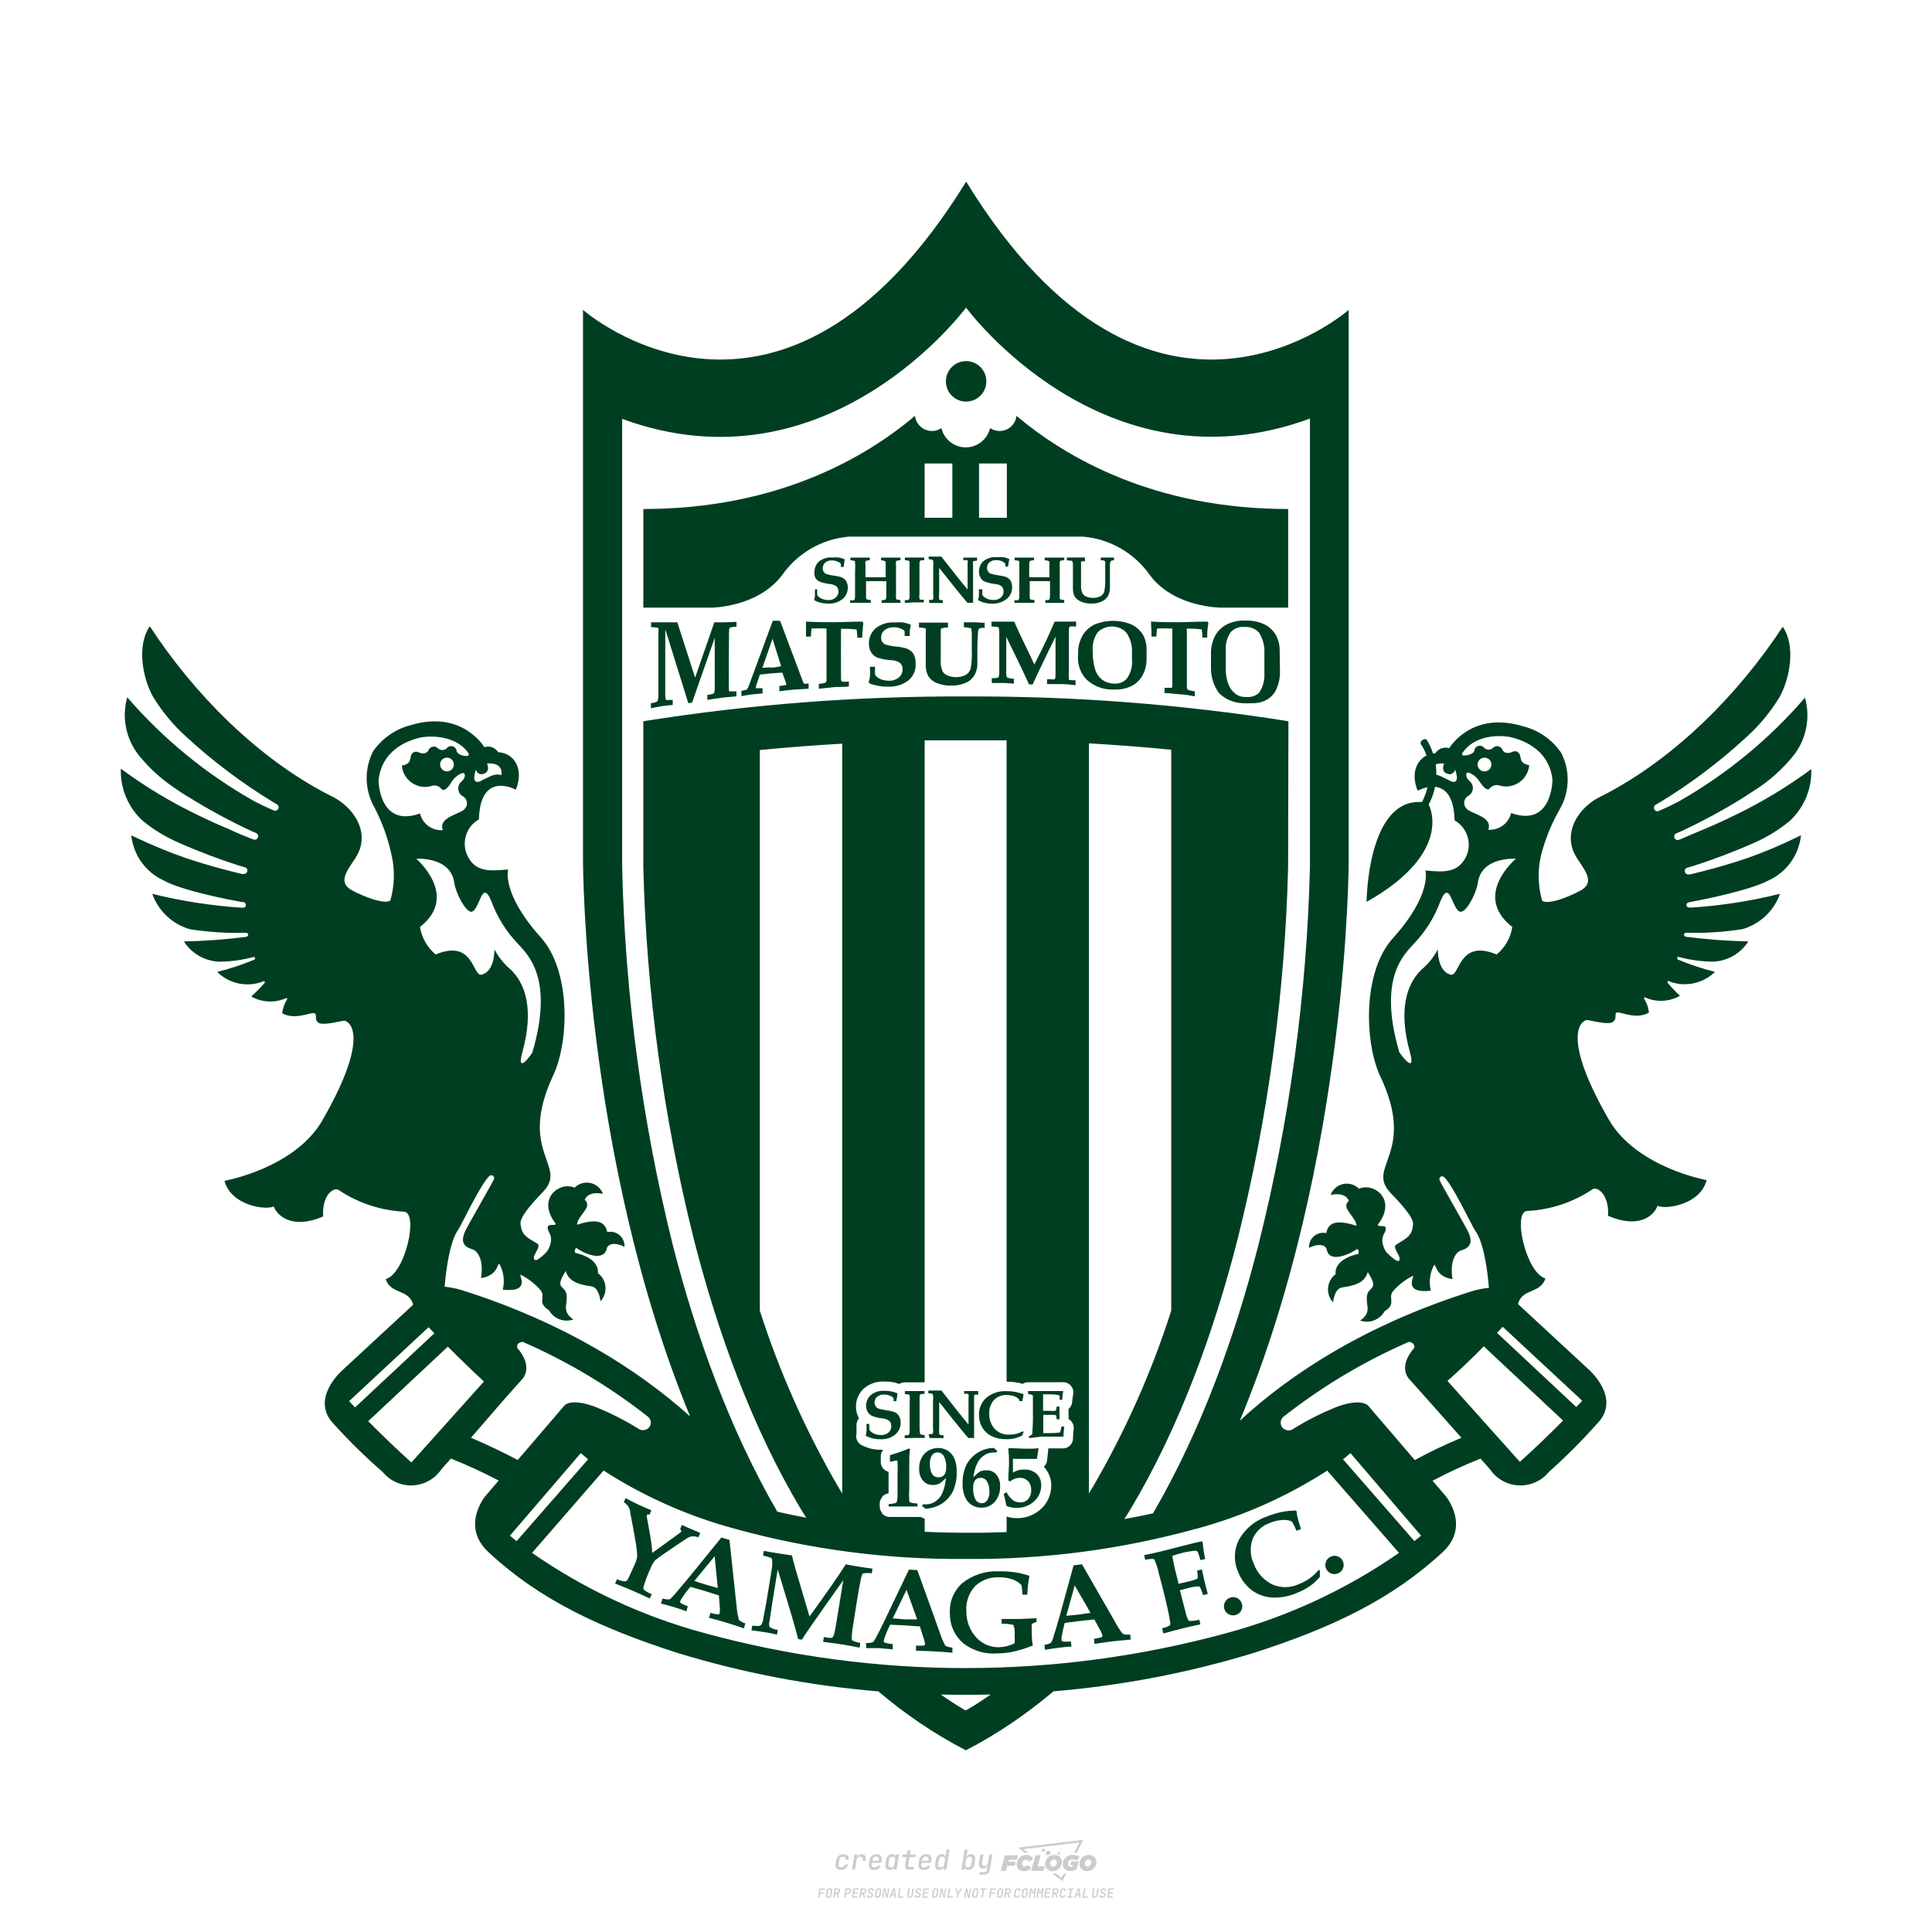 <?xml version="1.0" encoding="utf-8"?>
<!-- Created by @FCLOGO 2024-10-16 GMT+8 9:58:39 . https://fclogo.top/ -->
<!-- FOR PERSONAL USE ONLY NOT FOR COMMERCIAL USE -->
<svg version="1.1" xmlns="http://www.w3.org/2000/svg" xmlns:xlink="http://www.w3.org/1999/xlink" x="0px" y="0px"
	 viewBox="0 0 800 800" style="enable-background:new 0 0 800 800;" xml:space="preserve">
<path style="fill:#CCCCCC;" d="M348.22,774.3c-0.79,0-1.38-0.22-1.77-0.65c-0.39-0.44-0.53-1.03-0.41-1.79l0.25-1.65
	c0.12-0.75,0.45-1.35,0.98-1.78c0.53-0.44,1.19-0.65,1.98-0.65c0.76,0,1.33,0.2,1.72,0.6c0.39,0.4,0.55,0.94,0.47,1.62h-1.24
	c0.03-0.36-0.06-0.64-0.26-0.84c-0.2-0.2-0.5-0.3-0.89-0.3c-0.42,0-0.76,0.12-1.03,0.35c-0.27,0.23-0.43,0.56-0.5,0.99l-0.26,1.66
	c-0.07,0.44-0.01,0.77,0.19,1c0.19,0.23,0.5,0.35,0.92,0.35c0.39,0,0.72-0.1,0.98-0.3c0.26-0.2,0.44-0.48,0.52-0.85h1.24
	c-0.14,0.69-0.47,1.23-0.99,1.63C349.61,774.1,348.97,774.3,348.22,774.3z M352.8,774.19l1-6.29h1.19l-0.19,1.19
	c0.34-0.87,0.97-1.3,1.91-1.3c0.67,0,1.17,0.21,1.49,0.62c0.32,0.42,0.43,0.99,0.31,1.71l-0.07,0.42h-1.27l0.06-0.32
	c0.07-0.45,0.01-0.8-0.17-1.04c-0.18-0.24-0.48-0.36-0.88-0.36c-0.4,0-0.74,0.12-1.01,0.37c-0.27,0.24-0.43,0.59-0.5,1.03
	l-0.63,3.97H352.8z M361.91,774.3c-0.77,0-1.35-0.22-1.73-0.67c-0.38-0.45-0.51-1.04-0.4-1.77l0.25-1.65
	c0.08-0.49,0.26-0.92,0.52-1.28c0.26-0.37,0.6-0.65,1.01-0.85c0.41-0.2,0.87-0.3,1.38-0.3c0.77,0,1.35,0.22,1.73,0.67
	c0.39,0.45,0.52,1.04,0.39,1.77l-0.17,1.12h-3.85l-0.09,0.53c-0.15,0.95,0.22,1.43,1.11,1.43c0.72,0,1.17-0.25,1.37-0.74h1.22
	c-0.17,0.53-0.5,0.96-1.01,1.28C363.16,774.14,362.58,774.3,361.91,774.3z M361.23,770.22l-0.05,0.29l2.65-0.01l0.05-0.29
	c0.07-0.47,0.01-0.82-0.17-1.07c-0.18-0.25-0.49-0.37-0.92-0.37c-0.44,0-0.8,0.13-1.06,0.38
	C361.48,769.39,361.31,769.75,361.23,770.22z M368.33,774.3c-0.63,0-1.1-0.21-1.41-0.64c-0.31-0.42-0.4-1-0.27-1.73l0.27-1.77
	c0.11-0.73,0.39-1.31,0.84-1.74c0.44-0.43,0.98-0.64,1.61-0.64c0.47,0,0.83,0.12,1.09,0.35c0.26,0.24,0.39,0.56,0.38,0.96h0.02
	l0.17-1.2h1.24l-1,6.29h-1.22l0.19-1.2h-0.02c-0.12,0.41-0.35,0.73-0.69,0.97C369.2,774.18,368.8,774.3,368.33,774.3z
	 M368.93,773.23c0.39,0,0.72-0.12,0.98-0.36c0.26-0.24,0.43-0.57,0.5-1.01l0.25-1.65c0.07-0.43,0.01-0.76-0.18-1
	c-0.19-0.24-0.47-0.36-0.86-0.36c-0.4,0-0.72,0.12-0.98,0.35c-0.26,0.24-0.42,0.57-0.49,1.01l-0.25,1.65
	c-0.07,0.44-0.01,0.78,0.17,1.01C368.24,773.11,368.53,773.23,368.93,773.23z M376.35,774.19c-0.57,0-0.99-0.16-1.26-0.47
	c-0.27-0.31-0.36-0.75-0.27-1.32l0.54-3.39h-1.74l0.17-1.12h1.74l0.27-1.72h1.24l-0.27,1.72h2.47l-0.18,1.12h-2.46l-0.54,3.39
	c-0.08,0.44,0.1,0.66,0.53,0.66h1.72l-0.17,1.12H376.35z M382.5,774.3c-0.77,0-1.35-0.22-1.73-0.67c-0.38-0.45-0.52-1.04-0.4-1.77
	l0.25-1.65c0.08-0.49,0.26-0.92,0.52-1.28c0.26-0.37,0.6-0.65,1.01-0.85c0.41-0.2,0.87-0.3,1.38-0.3c0.77,0,1.35,0.22,1.73,0.67
	c0.39,0.45,0.52,1.04,0.39,1.77l-0.17,1.12h-3.85l-0.09,0.53c-0.15,0.95,0.22,1.43,1.11,1.43c0.72,0,1.17-0.25,1.37-0.74h1.22
	c-0.17,0.53-0.5,0.96-1.01,1.28C383.76,774.14,383.18,774.3,382.5,774.3z M381.83,770.22l-0.05,0.29l2.65-0.01l0.05-0.29
	c0.07-0.47,0.01-0.82-0.17-1.07c-0.18-0.25-0.49-0.37-0.92-0.37c-0.44,0-0.8,0.13-1.06,0.38
	C382.08,769.39,381.91,769.75,381.83,770.22z M388.92,774.3c-0.63,0-1.1-0.21-1.4-0.64c-0.3-0.42-0.39-1-0.28-1.73l0.27-1.77
	c0.11-0.73,0.39-1.31,0.84-1.74c0.44-0.43,0.98-0.64,1.61-0.64c0.47,0,0.83,0.12,1.09,0.35c0.26,0.24,0.39,0.56,0.38,0.96h0.02
	l0.21-1.47l0.3-1.8h1.24l-1.33,8.35h-1.22l0.19-1.2h-0.02c-0.12,0.41-0.35,0.73-0.69,0.97C389.8,774.18,389.4,774.3,388.92,774.3z
	 M389.53,773.23c0.39,0,0.72-0.12,0.98-0.36c0.26-0.24,0.43-0.57,0.5-1.01l0.25-1.65c0.08-0.43,0.02-0.76-0.17-1
	c-0.19-0.24-0.48-0.36-0.87-0.36c-0.4,0-0.72,0.12-0.98,0.35c-0.26,0.24-0.42,0.57-0.49,1.01l-0.25,1.65
	c-0.08,0.44-0.02,0.78,0.16,1.01C388.83,773.11,389.13,773.23,389.53,773.23z M401.02,774.3c-0.47,0-0.84-0.12-1.1-0.35
	c-0.26-0.23-0.39-0.56-0.38-0.97h-0.01l-0.19,1.2h-1.22l1.33-8.35h1.24l-0.29,1.8l-0.27,1.47h0.05c0.12-0.41,0.35-0.73,0.69-0.97
	c0.34-0.23,0.74-0.35,1.21-0.35c0.63,0,1.1,0.21,1.4,0.64c0.3,0.43,0.39,1.01,0.28,1.74l-0.27,1.77c-0.11,0.73-0.39,1.31-0.84,1.73
	C402.18,774.09,401.64,774.3,401.02,774.3z M400.77,773.23c0.4,0,0.72-0.12,0.98-0.35c0.26-0.23,0.42-0.57,0.5-1.01l0.25-1.65
	c0.07-0.43,0.01-0.77-0.17-1.01c-0.18-0.24-0.47-0.35-0.87-0.35c-0.39,0-0.72,0.12-0.98,0.36c-0.26,0.24-0.43,0.57-0.5,1l-0.25,1.65
	c-0.07,0.44-0.01,0.77,0.17,1.01C400.08,773.11,400.37,773.23,400.77,773.23z M405.47,776.25l0.17-1.06h1.93
	c0.64,0,1.01-0.3,1.1-0.9l0.1-0.67l0.21-1.19h-0.03c-0.12,0.42-0.35,0.74-0.68,0.97c-0.33,0.23-0.73,0.34-1.2,0.34
	c-0.63,0-1.09-0.2-1.4-0.6c-0.31-0.4-0.41-0.94-0.3-1.63l0.58-3.6h1.24l-0.56,3.48c-0.06,0.41,0,0.73,0.18,0.96
	c0.18,0.23,0.47,0.34,0.85,0.34c0.39,0,0.72-0.12,0.98-0.37c0.27-0.24,0.43-0.58,0.49-1.02l0.54-3.4h1.24l-1.01,6.41
	c-0.1,0.6-0.37,1.08-0.81,1.42c-0.44,0.35-1,0.52-1.67,0.52H405.47z M417.79,770.09h3.22l0.54-1.85h-5.47l-1.71,6.44h2.15l0.59-2.1
	h3.03l0.44-1.71h-3.03L417.79,770.09z M424.23,772.92c-0.59,0-1.02-0.39-1.02-1.12c0-0.88,0.63-1.76,1.61-1.76
	c0.49,0,0.88,0.24,1.02,0.78l1.95-0.83c-0.29-1.17-1.27-1.9-2.64-1.9c-2.78,0-4.15,2.15-4.15,3.9c0,1.76,1.27,2.83,3.07,2.83
	c1.37,0,2.34-0.59,2.98-1.42l-1.51-1.17C425.16,772.67,424.72,772.92,424.23,772.92z M430.91,768.23h-2.15l-1.76,6.44h5.12
	l0.49-1.85h-2.93L430.91,768.23z M439.75,771.01c0-1.66-1.32-2.93-3.22-2.93c-2.2,0-3.81,1.81-3.81,3.81c0,1.66,1.32,2.93,3.22,2.93
	C438.14,774.82,439.75,773.01,439.75,771.01z M434.92,771.7c0-0.83,0.59-1.71,1.51-1.71c0.78,0,1.17,0.54,1.17,1.22
	c0,0.83-0.59,1.71-1.51,1.71C435.31,772.92,434.92,772.38,434.92,771.7z M443.21,772.23h1.07l-0.2,0.68
	c-0.15,0.05-0.34,0.1-0.59,0.1c-0.68,0-1.27-0.39-1.27-1.22c0-1.02,0.73-1.9,1.95-1.9c0.59,0,1.12,0.24,1.51,0.59l1.37-1.37
	c-0.44-0.54-1.51-1.07-2.73-1.07c-2.59,0-4.29,1.76-4.29,3.86c0,2.05,1.61,2.88,3.22,2.88c0.93,0,1.85-0.29,2.49-0.68l0.93-3.32
	h-3.12L443.21,772.23z M450.78,768.08c-2.2,0-3.81,1.81-3.81,3.81c0,1.66,1.32,2.93,3.22,2.93c2.2,0,3.81-1.81,3.81-3.81
	C454,769.35,452.68,768.08,450.78,768.08z M450.34,772.92c-0.78,0-1.17-0.54-1.17-1.22c0-0.83,0.59-1.71,1.51-1.71
	c0.78,0,1.17,0.54,1.17,1.22C451.85,772.04,451.27,772.92,450.34,772.92z M437.94,767.5c-0.05,0.29,0.1,0.49,0.44,0.49
	s0.54-0.2,0.63-0.49c0.05-0.24-0.1-0.49-0.44-0.49C438.24,767.01,437.99,767.25,437.94,767.5z M432.13,765.5
	c-0.44,0-0.73,0.24-0.78,0.59c-0.05,0.34,0.1,0.59,0.54,0.59s0.73-0.24,0.78-0.59C432.77,765.74,432.57,765.5,432.13,765.5z
	 M433.01,767.3c-0.1,0.54,0.15,0.88,0.83,0.88c0.63,0,1.07-0.39,1.17-0.88s-0.15-0.88-0.83-0.88
	C433.5,766.43,433.11,766.82,433.01,767.3z M439.6,777.55l-2.44-1.81h-1.51l4.25,3.17l1.61-3.17h-0.98L439.6,777.55z M425.84,767.16
	l-2-1.46l23.13-2.78l-2.15,4.25h1.02l2.68-5.32l-26.99,3.22l2.78,2.1H425.84z M338.72,785.79l0.61-3.83h2.32l-0.08,0.52h-1.76
	l-0.18,1.14h1.63l-0.08,0.52h-1.62l-0.26,1.64H338.72z M342.97,785.84c-0.36,0-0.62-0.1-0.8-0.3c-0.17-0.2-0.23-0.47-0.18-0.82
	l0.27-1.7c0.06-0.34,0.2-0.61,0.44-0.82c0.24-0.2,0.54-0.3,0.89-0.3c0.36,0,0.62,0.1,0.8,0.3c0.17,0.2,0.24,0.47,0.18,0.81
	l-0.27,1.71c-0.06,0.34-0.2,0.62-0.44,0.82C343.63,785.74,343.33,785.84,342.97,785.84z M343.05,785.33c0.19,0,0.35-0.05,0.47-0.16
	c0.12-0.11,0.19-0.26,0.23-0.46l0.27-1.7c0.03-0.2,0.01-0.35-0.08-0.46c-0.08-0.11-0.22-0.16-0.41-0.16s-0.35,0.05-0.46,0.16
	c-0.12,0.1-0.19,0.26-0.22,0.46l-0.27,1.7c-0.03,0.2-0.01,0.35,0.08,0.46C342.72,785.28,342.86,785.33,343.05,785.33z M345,785.79
	l0.61-3.83h1.2c0.24,0,0.44,0.05,0.6,0.14c0.16,0.09,0.28,0.22,0.36,0.39c0.07,0.17,0.09,0.37,0.05,0.59
	c-0.04,0.26-0.14,0.48-0.3,0.67c-0.16,0.19-0.37,0.32-0.6,0.39l0.54,1.64h-0.62l-0.48-1.57h-0.54l-0.25,1.57H345z M345.89,783.71
	h0.64c0.19,0,0.35-0.06,0.48-0.17c0.13-0.11,0.21-0.26,0.24-0.45c0.03-0.19,0-0.35-0.09-0.46c-0.09-0.11-0.24-0.17-0.43-0.17h-0.64
	L345.89,783.71z M349.54,785.79l0.61-3.83h1.25c0.37,0,0.65,0.1,0.84,0.31c0.19,0.21,0.26,0.49,0.2,0.84
	c-0.04,0.23-0.12,0.44-0.25,0.61s-0.29,0.31-0.49,0.4c-0.2,0.09-0.42,0.14-0.66,0.14h-0.69l-0.24,1.52H349.54z M350.43,783.75h0.69
	c0.19,0,0.36-0.06,0.49-0.18c0.14-0.12,0.22-0.27,0.25-0.47c0.03-0.2,0-0.35-0.1-0.47c-0.1-0.12-0.25-0.18-0.44-0.18h-0.69
	L350.43,783.75z M352.75,785.79l0.61-3.83h2.25l-0.08,0.5h-1.7l-0.17,1.09h1.51l-0.08,0.5h-1.51l-0.19,1.24h1.69l-0.08,0.5H352.75z
	 M355.84,785.79l0.61-3.83h1.2c0.24,0,0.44,0.05,0.6,0.14c0.16,0.09,0.28,0.22,0.36,0.39c0.07,0.17,0.09,0.37,0.05,0.59
	c-0.04,0.26-0.14,0.48-0.3,0.67c-0.16,0.19-0.37,0.32-0.6,0.39l0.54,1.64h-0.62l-0.48-1.57h-0.54l-0.25,1.57H355.84z M356.74,783.71
	h0.64c0.19,0,0.35-0.06,0.48-0.17c0.13-0.11,0.21-0.26,0.24-0.45c0.03-0.19,0-0.35-0.09-0.46c-0.09-0.11-0.24-0.17-0.43-0.17h-0.64
	L356.74,783.71z M360.13,785.84c-0.39,0-0.67-0.1-0.87-0.29c-0.19-0.19-0.26-0.45-0.22-0.78h0.57c-0.03,0.17,0.01,0.31,0.12,0.41
	c0.11,0.1,0.27,0.15,0.48,0.15c0.2,0,0.37-0.05,0.5-0.15c0.13-0.1,0.21-0.23,0.24-0.4c0.02-0.15,0-0.28-0.06-0.39
	c-0.06-0.11-0.16-0.18-0.29-0.22l-0.46-0.14c-0.27-0.08-0.46-0.22-0.59-0.41c-0.13-0.19-0.17-0.42-0.13-0.68
	c0.04-0.21,0.11-0.39,0.23-0.55c0.12-0.16,0.27-0.28,0.46-0.37c0.19-0.09,0.4-0.13,0.64-0.13c0.35,0,0.62,0.1,0.8,0.29
	c0.18,0.19,0.25,0.44,0.2,0.76h-0.57c0.03-0.17,0-0.3-0.09-0.4c-0.09-0.1-0.23-0.14-0.42-0.14c-0.19,0-0.34,0.04-0.46,0.13
	c-0.12,0.09-0.19,0.21-0.21,0.38c-0.02,0.15-0.01,0.28,0.05,0.39c0.06,0.11,0.16,0.18,0.29,0.22l0.47,0.15
	c0.26,0.08,0.46,0.22,0.58,0.41c0.12,0.19,0.17,0.42,0.12,0.69c-0.04,0.22-0.12,0.41-0.24,0.57c-0.13,0.16-0.29,0.29-0.49,0.38
	C360.6,785.79,360.38,785.84,360.13,785.84z M363.27,785.84c-0.36,0-0.62-0.1-0.8-0.3c-0.17-0.2-0.23-0.47-0.18-0.82l0.27-1.7
	c0.06-0.34,0.2-0.61,0.44-0.82c0.24-0.2,0.54-0.3,0.89-0.3c0.36,0,0.62,0.1,0.8,0.3c0.17,0.2,0.24,0.47,0.18,0.81l-0.27,1.71
	c-0.06,0.34-0.2,0.62-0.44,0.82C363.92,785.74,363.62,785.84,363.27,785.84z M363.34,785.33c0.19,0,0.35-0.05,0.47-0.16
	c0.12-0.11,0.19-0.26,0.23-0.46l0.27-1.7c0.03-0.2,0.01-0.35-0.08-0.46c-0.08-0.11-0.22-0.16-0.41-0.16c-0.19,0-0.35,0.05-0.46,0.16
	c-0.12,0.1-0.19,0.26-0.22,0.46l-0.27,1.7c-0.03,0.2-0.01,0.35,0.08,0.46C363.02,785.28,363.15,785.33,363.34,785.33z
	 M365.28,785.79l0.61-3.83h0.71l0.62,3.19c0.01-0.1,0.02-0.22,0.03-0.36c0.01-0.14,0.03-0.29,0.04-0.44
	c0.02-0.15,0.04-0.29,0.06-0.41l0.31-1.98h0.52l-0.61,3.83h-0.71l-0.61-3.19c-0.01,0.09-0.02,0.21-0.03,0.34s-0.03,0.28-0.04,0.42
	c-0.02,0.15-0.04,0.28-0.06,0.41l-0.31,2.01H365.28z M368.23,785.79l1.59-3.83h0.75l0.37,3.83h-0.56l-0.07-0.97h-1.09l-0.39,0.97
	H368.23z M369.39,784.34h0.87l-0.09-1.1c-0.02-0.2-0.03-0.37-0.04-0.51c-0.01-0.14-0.01-0.24-0.01-0.3c-0.02,0.06-0.05,0.16-0.1,0.3
	c-0.05,0.14-0.11,0.31-0.19,0.5L369.39,784.34z M371.72,785.79l0.61-3.83h0.57l-0.52,3.31h1.67l-0.08,0.52H371.72z M376.68,785.84
	c-0.37,0-0.63-0.1-0.8-0.3c-0.17-0.2-0.22-0.48-0.17-0.82l0.44-2.76h0.57l-0.44,2.76c-0.03,0.2-0.01,0.35,0.07,0.46
	c0.08,0.11,0.21,0.17,0.41,0.17c0.19,0,0.35-0.06,0.46-0.17c0.12-0.11,0.19-0.27,0.22-0.46l0.44-2.76h0.57l-0.44,2.76
	c-0.06,0.35-0.2,0.62-0.43,0.82C377.35,785.74,377.05,785.84,376.68,785.84z M379.84,785.84c-0.39,0-0.67-0.1-0.87-0.29
	c-0.19-0.19-0.26-0.45-0.22-0.78h0.57c-0.03,0.17,0.01,0.31,0.12,0.41c0.11,0.1,0.27,0.15,0.48,0.15c0.2,0,0.37-0.05,0.5-0.15
	c0.13-0.1,0.21-0.23,0.24-0.4c0.02-0.15,0-0.28-0.06-0.39c-0.06-0.11-0.16-0.18-0.29-0.22l-0.46-0.14
	c-0.27-0.08-0.46-0.22-0.59-0.41c-0.13-0.19-0.17-0.42-0.13-0.68c0.04-0.21,0.11-0.39,0.23-0.55s0.27-0.28,0.46-0.37
	c0.19-0.09,0.4-0.13,0.64-0.13c0.35,0,0.62,0.1,0.8,0.29c0.18,0.19,0.25,0.44,0.2,0.76h-0.57c0.03-0.17,0-0.3-0.09-0.4
	c-0.09-0.1-0.23-0.14-0.42-0.14c-0.19,0-0.34,0.04-0.46,0.13c-0.12,0.09-0.19,0.21-0.21,0.38c-0.02,0.15-0.01,0.28,0.05,0.39
	c0.06,0.11,0.16,0.18,0.29,0.22l0.47,0.15c0.26,0.08,0.46,0.22,0.58,0.41c0.12,0.19,0.17,0.42,0.12,0.69
	c-0.04,0.22-0.12,0.41-0.24,0.57c-0.13,0.16-0.29,0.29-0.49,0.38C380.31,785.79,380.09,785.84,379.84,785.84z M381.91,785.79
	l0.61-3.83h2.25l-0.08,0.5h-1.7l-0.17,1.09h1.51l-0.08,0.5h-1.51l-0.19,1.24h1.69l-0.08,0.5H381.91z M386.94,785.84
	c-0.36,0-0.62-0.1-0.8-0.3c-0.17-0.2-0.23-0.47-0.18-0.82l0.27-1.7c0.06-0.34,0.2-0.61,0.44-0.82c0.24-0.2,0.54-0.3,0.89-0.3
	c0.36,0,0.62,0.1,0.8,0.3c0.17,0.2,0.24,0.47,0.18,0.81l-0.27,1.71c-0.06,0.34-0.2,0.62-0.44,0.82
	C387.6,785.74,387.3,785.84,386.94,785.84z M387.02,785.33c0.19,0,0.35-0.05,0.47-0.16c0.12-0.11,0.19-0.26,0.23-0.46l0.27-1.7
	c0.03-0.2,0.01-0.35-0.08-0.46c-0.08-0.11-0.22-0.16-0.41-0.16c-0.19,0-0.35,0.05-0.46,0.16c-0.12,0.1-0.19,0.26-0.22,0.46
	l-0.27,1.7c-0.03,0.2-0.01,0.35,0.08,0.46C386.7,785.28,386.83,785.33,387.02,785.33z M388.95,785.79l0.61-3.83h0.71l0.62,3.19
	c0.01-0.1,0.02-0.22,0.03-0.36c0.01-0.14,0.03-0.29,0.04-0.44c0.02-0.15,0.04-0.29,0.06-0.41l0.31-1.98h0.52l-0.61,3.83h-0.71
	l-0.61-3.19c-0.01,0.09-0.02,0.21-0.03,0.34c-0.01,0.13-0.03,0.28-0.04,0.42c-0.02,0.15-0.04,0.28-0.06,0.41l-0.31,2.01H388.95z
	 M392.25,785.79l0.61-3.83h0.57l-0.52,3.31h1.67l-0.08,0.52H392.25z M396.12,785.79l0.22-1.41l-0.75-2.42h0.58l0.45,1.45
	c0.03,0.09,0.05,0.18,0.07,0.27c0.02,0.08,0.03,0.15,0.03,0.19c0.02-0.04,0.05-0.1,0.09-0.19c0.04-0.08,0.09-0.17,0.14-0.27
	l0.9-1.45h0.6l-1.53,2.42l-0.22,1.41H396.12z M399.22,785.79l0.61-3.83h0.71l0.62,3.19c0.01-0.1,0.02-0.22,0.03-0.36
	c0.01-0.14,0.03-0.29,0.04-0.44c0.02-0.15,0.04-0.29,0.06-0.41l0.31-1.98h0.52l-0.61,3.83h-0.71l-0.61-3.19
	c-0.01,0.09-0.02,0.21-0.03,0.34c-0.01,0.13-0.03,0.28-0.04,0.42c-0.02,0.15-0.04,0.28-0.06,0.41l-0.31,2.01H399.22z M403.51,785.84
	c-0.36,0-0.62-0.1-0.8-0.3c-0.18-0.2-0.23-0.47-0.18-0.82l0.27-1.7c0.06-0.34,0.2-0.61,0.44-0.82c0.24-0.2,0.54-0.3,0.89-0.3
	c0.36,0,0.62,0.1,0.8,0.3c0.17,0.2,0.24,0.47,0.18,0.81l-0.27,1.71c-0.06,0.34-0.2,0.62-0.44,0.82
	C404.16,785.74,403.86,785.84,403.51,785.84z M403.58,785.33c0.19,0,0.35-0.05,0.47-0.16c0.12-0.11,0.19-0.26,0.23-0.46l0.27-1.7
	c0.03-0.2,0.01-0.35-0.08-0.46c-0.08-0.11-0.22-0.16-0.41-0.16c-0.19,0-0.35,0.05-0.46,0.16c-0.12,0.1-0.19,0.26-0.22,0.46
	l-0.27,1.7c-0.03,0.2-0.01,0.35,0.08,0.46C403.26,785.28,403.4,785.33,403.58,785.33z M406.38,785.79l0.52-3.31h-1.02l0.08-0.52
	h2.62l-0.08,0.52h-1.03l-0.52,3.31H406.38z M409.52,785.79l0.61-3.83h2.32l-0.08,0.52h-1.76l-0.18,1.14h1.63l-0.08,0.52h-1.62
	l-0.26,1.64H409.52z M413.77,785.84c-0.36,0-0.62-0.1-0.8-0.3c-0.18-0.2-0.23-0.47-0.18-0.82l0.27-1.7c0.06-0.34,0.2-0.61,0.44-0.82
	c0.24-0.2,0.54-0.3,0.89-0.3c0.36,0,0.62,0.1,0.8,0.3c0.17,0.2,0.24,0.47,0.18,0.81l-0.27,1.71c-0.06,0.34-0.2,0.62-0.44,0.82
	C414.42,785.74,414.13,785.84,413.77,785.84z M413.85,785.33c0.19,0,0.35-0.05,0.47-0.16c0.12-0.11,0.19-0.26,0.23-0.46l0.27-1.7
	c0.03-0.2,0.01-0.35-0.08-0.46c-0.08-0.11-0.22-0.16-0.41-0.16c-0.19,0-0.35,0.05-0.46,0.16c-0.12,0.1-0.19,0.26-0.22,0.46
	l-0.27,1.7c-0.03,0.2-0.01,0.35,0.08,0.46C413.52,785.28,413.66,785.33,413.85,785.33z M415.8,785.79l0.61-3.83h1.2
	c0.24,0,0.44,0.05,0.6,0.14c0.16,0.09,0.28,0.22,0.36,0.39c0.07,0.17,0.09,0.37,0.05,0.59c-0.04,0.26-0.14,0.48-0.3,0.67
	c-0.16,0.19-0.37,0.32-0.6,0.39l0.54,1.64h-0.62l-0.48-1.57h-0.54l-0.25,1.57H415.8z M416.69,783.71h0.64
	c0.19,0,0.35-0.06,0.48-0.17c0.13-0.11,0.21-0.26,0.24-0.45c0.03-0.19,0-0.35-0.09-0.46c-0.09-0.11-0.24-0.17-0.43-0.17h-0.64
	L416.69,783.71z M420.91,785.84c-0.36,0-0.63-0.1-0.81-0.3c-0.18-0.2-0.24-0.47-0.19-0.82l0.27-1.7c0.06-0.35,0.21-0.62,0.45-0.82
	s0.55-0.3,0.91-0.3c0.36,0,0.63,0.1,0.81,0.3c0.18,0.2,0.24,0.47,0.19,0.82h-0.57c0.03-0.2,0-0.35-0.09-0.46
	c-0.09-0.11-0.23-0.16-0.42-0.16c-0.19,0-0.35,0.05-0.48,0.16c-0.12,0.1-0.2,0.26-0.23,0.45l-0.27,1.71c-0.03,0.2,0,0.35,0.09,0.46
	c0.09,0.11,0.23,0.16,0.42,0.16c0.19,0,0.35-0.05,0.47-0.16c0.12-0.11,0.2-0.26,0.23-0.46h0.57c-0.03,0.23-0.11,0.43-0.24,0.59
	c-0.12,0.17-0.28,0.3-0.47,0.39C421.36,785.79,421.14,785.84,420.91,785.84z M424.03,785.84c-0.36,0-0.62-0.1-0.8-0.3
	c-0.18-0.2-0.23-0.47-0.18-0.82l0.27-1.7c0.06-0.34,0.2-0.61,0.44-0.82c0.24-0.2,0.54-0.3,0.89-0.3c0.36,0,0.62,0.1,0.8,0.3
	c0.17,0.2,0.24,0.47,0.18,0.81l-0.27,1.71c-0.06,0.34-0.2,0.62-0.44,0.82C424.69,785.74,424.39,785.84,424.03,785.84z
	 M424.11,785.33c0.19,0,0.35-0.05,0.47-0.16c0.12-0.11,0.19-0.26,0.23-0.46l0.27-1.7c0.03-0.2,0.01-0.35-0.08-0.46
	c-0.08-0.11-0.22-0.16-0.41-0.16c-0.19,0-0.35,0.05-0.46,0.16c-0.12,0.1-0.19,0.26-0.22,0.46l-0.27,1.7
	c-0.03,0.2-0.01,0.35,0.08,0.46C423.79,785.28,423.92,785.33,424.11,785.33z M425.97,785.79l0.61-3.83h0.69l0.18,1.23
	c0.02,0.12,0.04,0.23,0.05,0.33c0.01,0.1,0.02,0.18,0.03,0.24c0.02-0.06,0.05-0.14,0.09-0.24c0.04-0.11,0.09-0.22,0.15-0.34
	l0.57-1.22h0.71l-0.61,3.83h-0.54l0.2-1.29c0.02-0.17,0.06-0.35,0.1-0.55c0.04-0.2,0.09-0.4,0.14-0.61c0.05-0.2,0.1-0.4,0.14-0.59
	c0.05-0.19,0.09-0.35,0.13-0.49l-0.86,1.86h-0.55l-0.28-1.86c0,0.14-0.01,0.29-0.02,0.47c-0.01,0.18-0.02,0.37-0.04,0.57
	c-0.02,0.2-0.04,0.41-0.06,0.61c-0.02,0.2-0.05,0.4-0.08,0.57l-0.2,1.29H425.97z M429.11,785.79l0.61-3.83h0.69l0.18,1.23
	c0.02,0.12,0.04,0.23,0.05,0.33c0.01,0.1,0.02,0.18,0.03,0.24c0.02-0.06,0.05-0.14,0.09-0.24c0.04-0.11,0.09-0.22,0.15-0.34
	l0.57-1.22h0.71l-0.61,3.83h-0.54l0.2-1.29c0.02-0.17,0.06-0.35,0.1-0.55c0.04-0.2,0.09-0.4,0.14-0.61c0.05-0.2,0.1-0.4,0.14-0.59
	c0.05-0.19,0.09-0.35,0.13-0.49l-0.86,1.86h-0.55l-0.28-1.86c0,0.14-0.01,0.29-0.02,0.47c-0.01,0.18-0.02,0.37-0.04,0.57
	c-0.02,0.2-0.04,0.41-0.06,0.61c-0.02,0.2-0.05,0.4-0.08,0.57l-0.2,1.29H429.11z M432.41,785.79l0.61-3.83h2.25l-0.08,0.5h-1.7
	l-0.17,1.09h1.51l-0.08,0.5h-1.51l-0.19,1.24h1.69l-0.08,0.5H432.41z M435.51,785.79l0.61-3.83h1.2c0.24,0,0.44,0.05,0.6,0.14
	c0.16,0.09,0.28,0.22,0.36,0.39c0.07,0.17,0.09,0.37,0.05,0.59c-0.04,0.26-0.14,0.48-0.3,0.67c-0.16,0.19-0.37,0.32-0.6,0.39
	l0.54,1.64h-0.62l-0.48-1.57h-0.54l-0.25,1.57H435.51z M436.4,783.71h0.64c0.19,0,0.35-0.06,0.48-0.17
	c0.13-0.11,0.21-0.26,0.24-0.45c0.03-0.19,0-0.35-0.09-0.46c-0.09-0.11-0.24-0.17-0.43-0.17h-0.64L436.4,783.71z M439.8,785.84
	c-0.36,0-0.63-0.1-0.81-0.3c-0.18-0.2-0.24-0.47-0.19-0.82l0.27-1.7c0.06-0.35,0.21-0.62,0.45-0.82s0.55-0.3,0.91-0.3
	c0.36,0,0.63,0.1,0.81,0.3c0.18,0.2,0.24,0.47,0.19,0.82h-0.57c0.03-0.2,0-0.35-0.09-0.46c-0.09-0.11-0.23-0.16-0.42-0.16
	c-0.19,0-0.35,0.05-0.47,0.16c-0.12,0.1-0.2,0.26-0.23,0.45l-0.27,1.71c-0.03,0.2,0,0.35,0.09,0.46c0.09,0.11,0.23,0.16,0.42,0.16
	s0.35-0.05,0.47-0.16c0.12-0.11,0.2-0.26,0.23-0.46h0.57c-0.03,0.23-0.11,0.43-0.24,0.59c-0.12,0.17-0.28,0.3-0.47,0.39
	C440.25,785.79,440.04,785.84,439.8,785.84z M441.88,785.79l0.08-0.5h0.78l0.45-2.82h-0.78l0.08-0.5h2.13l-0.08,0.5h-0.78
	l-0.45,2.82h0.78l-0.08,0.5H441.88z M444.74,785.79l1.59-3.83h0.75l0.37,3.83h-0.56l-0.07-0.97h-1.09l-0.39,0.97H444.74z
	 M445.9,784.34h0.87l-0.09-1.1c-0.02-0.2-0.03-0.37-0.04-0.51c-0.01-0.14-0.01-0.24-0.01-0.3c-0.02,0.06-0.05,0.16-0.1,0.3
	c-0.05,0.14-0.11,0.31-0.19,0.5L445.9,784.34z M448.24,785.79l0.61-3.83h0.57l-0.52,3.31h1.67l-0.08,0.52H448.24z M453.19,785.84
	c-0.37,0-0.63-0.1-0.8-0.3c-0.17-0.2-0.22-0.48-0.17-0.82l0.44-2.76h0.57l-0.44,2.76c-0.03,0.2-0.01,0.35,0.07,0.46
	c0.08,0.11,0.21,0.17,0.41,0.17c0.19,0,0.35-0.06,0.46-0.17c0.12-0.11,0.19-0.27,0.22-0.46l0.44-2.76h0.57l-0.44,2.76
	c-0.06,0.35-0.2,0.62-0.43,0.82C453.86,785.74,453.56,785.84,453.19,785.84z M456.36,785.84c-0.39,0-0.67-0.1-0.87-0.29
	c-0.19-0.19-0.26-0.45-0.22-0.78h0.57c-0.03,0.17,0.01,0.31,0.12,0.41c0.11,0.1,0.27,0.15,0.48,0.15c0.2,0,0.37-0.05,0.5-0.15
	s0.21-0.23,0.24-0.4c0.02-0.15,0-0.28-0.06-0.39c-0.06-0.11-0.16-0.18-0.29-0.22l-0.46-0.14c-0.27-0.08-0.46-0.22-0.59-0.41
	c-0.13-0.19-0.17-0.42-0.13-0.68c0.04-0.21,0.11-0.39,0.23-0.55c0.12-0.16,0.27-0.28,0.46-0.37c0.19-0.09,0.4-0.13,0.64-0.13
	c0.35,0,0.62,0.1,0.8,0.29c0.18,0.19,0.25,0.44,0.2,0.76h-0.57c0.03-0.17,0-0.3-0.09-0.4c-0.09-0.1-0.23-0.14-0.42-0.14
	c-0.19,0-0.34,0.04-0.46,0.13c-0.12,0.09-0.19,0.21-0.21,0.38c-0.02,0.15-0.01,0.28,0.05,0.39c0.06,0.11,0.16,0.18,0.29,0.22
	l0.47,0.15c0.26,0.08,0.46,0.22,0.58,0.41c0.12,0.19,0.17,0.42,0.12,0.69c-0.04,0.22-0.12,0.41-0.24,0.57
	c-0.13,0.16-0.29,0.29-0.49,0.38C456.82,785.79,456.6,785.84,456.36,785.84z M458.42,785.79l0.61-3.83h2.25l-0.08,0.5h-1.7
	l-0.17,1.09h1.51l-0.08,0.5h-1.51l-0.19,1.24h1.69l-0.08,0.5H458.42z"/>
<path style="fill:#003E22;" d="M391.67,157.91c0-4.63,3.75-8.38,8.38-8.38s8.38,3.75,8.38,8.38s-3.75,8.38-8.38,8.38
	S391.67,162.54,391.67,157.91z M294.49,251.61h-28.1v-40.84c55.37,0,91.89-21.19,112.5-38.58c0.42,3.86,3.9,6.65,7.76,6.23
	c1.14-0.12,2.23-0.52,3.17-1.16c1.3,5.56,6.87,9.02,12.43,7.72c3.83-0.9,6.82-3.89,7.72-7.72c1.16,0.78,2.53,1.2,3.94,1.21
	c3.59,0,6.61-2.71,6.99-6.28c20.65,17.38,57.13,38.58,112.5,38.58v40.84h-27.89c0,0-19.27,0-29.32-13.4
	c-6.4-9.18-16.54-15.04-27.69-16h-97c-11.15,0.96-21.29,6.82-27.69,16C313.55,251.65,294.49,251.61,294.49,251.61z M405.4,214.41
	h11.52v-22.49H405.4V214.41z M382.87,214.41h11.48v-22.49h-11.48V214.41z M354.05,244.15c0,1.97,0,2.09,0,3.02
	c0,0.92-0.38,1.34-0.38,1.34c-0.54,0.11-1.09,0.11-1.63,0v1.13l4.69-0.04h3.85v-1.13c-1.17-0.08-1.3-0.17-1.63-0.29
	c-0.34-0.13-0.34-0.29-0.34-1.38s0-2.93,0-5.28v-0.88H367c0,3.31,0,5.49,0,6.49c0.02,0.39-0.1,0.78-0.34,1.09
	c-0.17,0.29-0.42,0.29-1.59,0.29v1.13c1.68,0,2.85,0,4.19,0h3.6v-1.13c-1.17-0.25-1.51-0.25-1.51-0.25
	c-0.15-0.1-0.27-0.25-0.33-0.42c-0.05-0.8-0.05-1.59,0-2.39v-6.07c0-1.21,0-2.76,0-4.73c-0.07-0.72-0.07-1.45,0-2.18
	c0.06-0.1,0.15-0.19,0.25-0.25c0.51-0.17,1.05-0.26,1.59-0.25v-1.09h-3.85h-4.19v1.09c1.17,0.08,1.47,0.38,1.68,0.38
	c0.2,0.26,0.29,0.59,0.25,0.92c0,1.06,0,2.99,0,5.78h-8.38v-1.13c0-1.3,0-2.6,0-3.9c-0.07-0.51-0.07-1.04,0-1.55
	c0.25-0.25,0.25-0.25,0.25-0.25c0.5-0.17,1.02-0.25,1.55-0.25v-1.09h-4.19h-3.85v1.09c1.21,0.08,1.68,0.29,1.68,0.29
	c0.12,0.06,0.21,0.17,0.25,0.29c0.1,1.39,0.1,2.79,0,4.19V244.15z M376.63,240.55c0,3.23,0,5.45,0,6.62
	c0.02,0.37-0.08,0.74-0.29,1.05c-0.17,0.29-0.46,0.29-1.68,0.29v1.13l4.02-0.21h3.85v-1.13c-0.47,0.08-0.95,0.08-1.42,0
	c-0.14-0.05-0.27-0.14-0.38-0.25c-0.12-0.82-0.12-1.65,0-2.47c0-1.34,0-3.77,0-7.25c0-2.64,0-4.36,0-5.24
	c0-0.31,0.12-0.61,0.33-0.84c0.13-0.29,0.42-0.29,1.63-0.29v-1.09h-4.19h-3.81v1.09c0.55-0.01,1.11,0.08,1.63,0.25
	c0.14,0.09,0.25,0.22,0.29,0.38c0.05,0.88,0.05,1.76,0,2.64C376.63,237.53,376.63,239.33,376.63,240.55z M400.67,238.79v5.32
	c-1.26-1.34-8.84-11.06-10.89-13.65h-5.24v1.09c0.56,0,1.12,0.12,1.63,0.33c0.1,0.08,0.19,0.18,0.25,0.29c0.08,0.86,0.08,1.73,0,2.6
	v6.16c0,1.09,0,2.68,0,4.86c0.07,0.75,0.07,1.51,0,2.26c-0.06,0.14-0.17,0.25-0.29,0.33c-0.5,0.1-1.01,0.1-1.51,0l0.21,1.3h2.93
	h2.68v-1.13c-0.53,0.01-1.05-0.07-1.55-0.25c-0.04-0.08-0.04-0.17,0-0.25c-0.11-0.83-0.11-1.68,0-2.51c0-2.01,0-3.73,0-5.15v-5.24
	c1.05,1.34,9.47,11.94,11.73,14.49c0.77-0.07,1.54-0.07,2.3,0c0-1.47,0-2.51,0-4.19v-10.68c-0.05-0.7-0.05-1.4,0-2.09
	c-0.02-0.1-0.02-0.2,0-0.29c0.08-0.03,0.17-0.03,0.25,0c0.46-0.17,0.94-0.25,1.42-0.25v-1.26h-5.7v1.09c0.49-0.06,0.98-0.06,1.47,0
	c0.09-0.04,0.2-0.04,0.29,0c0.11,0.52,0.11,1.07,0,1.59C400.67,235.02,400.67,236.78,400.67,238.79z M452.02,249.93
	c1.45,0.03,2.88-0.27,4.19-0.88c1.04-0.43,1.92-1.18,2.51-2.14c0.53-0.97,0.83-2.04,0.88-3.14c0-0.5,0-1.55,0-3.18
	c0-2.51,0-4.77,0-6.79c-0.03-0.54,0.11-1.07,0.42-1.51c0,0,0.38-0.29,1.26-0.29v-1.13h-2.72h-2.76V232c1.09,0,1.34,0,1.55,0.29
	c0.13,0.04,0.24,0.13,0.29,0.25c0.06,0.67,0.06,1.34,0,2.01v4.94c0.08,1.82-0.04,3.65-0.38,5.44c-0.25,0.83-0.8,1.53-1.55,1.97
	c-1.96,0.92-4.24,0.92-6.2,0c-0.61-0.32-1.09-0.84-1.38-1.47c-0.39-0.98-0.57-2.04-0.5-3.1c0-1.72,0-3.39,0-5.03
	c0-2.39,0-3.81,0-4.19c-0.04-0.21-0.04-0.42,0-0.63c0.1-0.03,0.2-0.03,0.29,0c0.44-0.13,0.9-0.13,1.34,0v-1.63h-3.31h-4.19V232
	l1.97,0.21c0.14,0.06,0.25,0.17,0.34,0.29c0.14,0.4,0.21,0.83,0.21,1.26c0,1.97,0,3.23,0,3.69v6.03c-0.07,1.25,0.19,2.49,0.75,3.6
	c0.63,0.9,1.5,1.6,2.51,2.01C448.96,249.69,450.48,249.97,452.02,249.93z M416.8,248.05c1.48-1.18,2.33-2.97,2.3-4.86
	c0.03-0.95-0.19-1.89-0.63-2.72c-0.48-0.72-1.16-1.28-1.97-1.59c-0.98-0.31-1.99-0.52-3.02-0.63c-1.1-0.13-2.18-0.37-3.22-0.71
	c-0.47-0.17-0.87-0.5-1.13-0.92c-0.29-0.45-0.44-0.97-0.42-1.51c-0.03-0.87,0.34-1.7,1.01-2.26c0.8-0.65,1.82-0.98,2.85-0.92
	c0.82-0.01,1.64,0.16,2.39,0.5c0.5,0.21,0.94,0.52,1.3,0.92c0.09,0.41,0.09,0.84,0,1.26h1.17c0.09-0.95,0.24-1.88,0.46-2.81v-0.34
	c-0.77-0.32-1.57-0.57-2.39-0.75c-0.91-0.09-1.82-0.09-2.72,0c-2.04-0.2-4.07,0.42-5.65,1.72c-1.13,1.1-1.76,2.61-1.76,4.19
	c-0.03,0.89,0.19,1.78,0.63,2.55c0.38,0.71,0.99,1.29,1.72,1.63c1.35,0.5,2.76,0.84,4.19,1.01c1.04,0.04,2.05,0.39,2.89,1.01
	c0.53,0.58,0.8,1.35,0.75,2.14c0.02,0.95-0.4,1.86-1.13,2.47c-0.83,0.72-1.92,1.08-3.02,1.01c-0.73,0.02-1.45-0.1-2.14-0.33
	c-0.62-0.19-1.2-0.49-1.72-0.88c-0.32-0.24-0.58-0.56-0.75-0.92c-0.08-0.77-0.08-1.54,0-2.3h-1.17h-0.29c0.05,0.95,0.05,1.9,0,2.85
	c-0.08,0.56-0.19,1.12-0.34,1.68c0.9,0.48,1.86,0.85,2.85,1.09c0.99,0.23,2,0.34,3.02,0.33C412.99,250.03,415.1,249.36,416.8,248.05
	z M422.07,244.15c0,1.97,0,2.09,0,3.02c0,0.92-0.42,1.34-0.42,1.34c-0.53,0.1-1.07,0.1-1.59,0v1.13l4.4-0.04h3.9v-1.13
	c-1.21-0.08-1.3-0.17-1.63-0.29c-0.34-0.13-0.34-0.29-0.34-1.38s0-2.93,0-5.28v-0.88h8.38c0,3.31,0.04,5.91,0,6.49
	c-0.04,0.59-0.13,0.8-0.29,1.09c-0.17,0.29-0.42,0.29-1.63,0.29v1.13c1.72,0,2.89,0,4.19,0h3.64v-1.13
	c-1.17-0.25-1.51-0.25-1.51-0.25c-0.17-0.09-0.29-0.24-0.34-0.42c-0.05-0.8-0.05-1.59,0-2.39v-6.07c0-1.21,0-2.76,0-4.73
	c-0.07-0.72-0.07-1.45,0-2.18c0.06-0.1,0.15-0.19,0.25-0.25c0.51-0.17,1.05-0.26,1.59-0.25v-1.09h-3.9h-4.19v1.09
	c1.21,0.08,1.38,0.29,1.68,0.38c0.29,0.08,0.29,0.42,0.29,0.92c0,1.06,0,2.99,0,5.78h-8.38v-1.13c0-1.3,0-2.6,0-3.9
	c-0.01-0.52,0.06-1.05,0.21-1.55c0.25-0.25,0.25-0.25,0.25-0.25c0.5-0.17,1.02-0.25,1.55-0.25v-1.09H424h-3.85v1.09
	c1.21,0.08,1.68,0.29,1.68,0.29c0.12,0.06,0.21,0.17,0.25,0.29c0,0.38,0,1.72,0,4.19V244.15z M339.9,249.6
	c1,0.23,2.03,0.34,3.06,0.34c2.13,0.11,4.23-0.56,5.91-1.88c1.41-1.17,2.21-2.91,2.18-4.73c0.04-0.95-0.2-1.9-0.67-2.72
	c-0.48-0.72-1.16-1.28-1.97-1.59c-0.98-0.32-1.99-0.53-3.02-0.63c-1.08-0.13-2.15-0.37-3.18-0.71c-0.48-0.17-0.89-0.49-1.17-0.92
	c-0.68-1.25-0.42-2.81,0.63-3.77c0.79-0.67,1.81-1,2.85-0.92c0.82-0.01,1.64,0.16,2.39,0.5c0.49,0.19,0.93,0.51,1.26,0.92
	c0.1,0.41,0.1,0.84,0,1.26h1.17c0.09-0.94,0.23-1.88,0.42-2.81v-0.34c-0.77-0.33-1.57-0.58-2.39-0.75c-0.89-0.09-1.79-0.09-2.68,0
	c-2.04-0.2-4.07,0.42-5.65,1.72c-1.14,1.1-1.79,2.61-1.8,4.19c-0.1,0.83,0.02,1.66,0.34,2.43c0.41,0.7,1.03,1.27,1.76,1.63
	c1.35,0.5,2.76,0.84,4.19,1.01c1.04,0.04,2.05,0.39,2.89,1.01c0.53,0.58,0.8,1.35,0.75,2.14c0.02,0.95-0.4,1.86-1.13,2.47
	c-0.83,0.72-1.92,1.08-3.02,1.01c-0.73,0.02-1.45-0.1-2.14-0.33c-0.62-0.18-1.21-0.48-1.72-0.88c-0.32-0.24-0.58-0.56-0.75-0.92
	c-0.08-0.77-0.08-1.54,0-2.3h-0.96c0,1.17,0,2.14,0,2.85c-0.08,0.56-0.19,1.12-0.34,1.68C337.98,248.98,338.92,249.35,339.9,249.6z
	 M300.19,257.68H296h-0.21l-7.96,22.91l-7.37-22.91h-10.85v2.01h0.25c0.83,0.02,1.65,0.11,2.47,0.25c0.12,0.05,0.23,0.14,0.29,0.25
	c0.11,0.83,0.11,1.68,0,2.51c0,2.35,0,22.28,0,25.13c0.04,0.84-0.07,1.67-0.33,2.47c-0.41,0.37-0.92,0.59-1.47,0.63l-1.3,0.29v2.05
	c0,0,3.35-0.67,5.15-0.96l3.9-0.42v-2.05h-1.93c-0.27,0.07-0.56,0.07-0.84,0c0,0-0.29-0.67-0.33-1.68c0-2.51,0-27.43,0-27.43
	l0.38,1.01l9.17,29.44l1.55-0.25l9.38-26.81c0,0,0,20.65,0,21.49c0,0.51-0.12,1.01-0.33,1.47c-0.43,0.26-0.92,0.42-1.42,0.46
	l-1.3,0.21v2.05c0,0,5.03-0.8,6.58-0.96l5.44-0.5v-2.05h-1.84h-0.96c0,0,0,0-0.25-0.25c-0.25-0.25,0-23.16,0-24.67
	c-0.02-0.51,0.09-1.02,0.34-1.47c0.81-0.26,1.66-0.38,2.51-0.33h0.25v-2.05h-0.29L300.19,257.68z M436.69,257.39
	c-1.59,3.77-4.19,9.72-8.38,17.72l-6.32-13.19c-0.7-1.51-1.37-3.02-2.01-4.52h-9.42v2.01h0.25c0.83,0.02,1.66,0.1,2.47,0.25
	c0.12,0.05,0.23,0.14,0.29,0.25c0.18,0.83,0.25,1.67,0.21,2.51c0,2.35,0,4.44,0,6.28c0,3.48,0,9.84,0,9.84
	c0.03,0.64-0.07,1.28-0.29,1.88c0,0-0.63,0.34-1.47,0.38h-1.34v2.01h3.43h1.72l3.98,0.25v-2.05h-0.25
	c-0.86,0.01-1.71-0.14-2.51-0.46c-0.29-0.54-0.43-1.15-0.38-1.76v-15.08l5.78,11.85c1.51,3.14,2.72,5.78,3.64,7.83h1.55
	c0.67-1.55,1.59-3.56,2.81-6.07c2.6-5.53,4.82-10.05,6.62-13.65c0,15.25,0,15.25,0,16.21c0.01,0.48-0.11,0.96-0.33,1.38
	c-0.45,0.11-0.93,0.11-1.38,0h-1.8v2.01c2.64,0,4.77,0,6.28,0s3.27,0.21,5.24,0.42h0.29v-2.01c0,0-2.47-0.04-2.47-0.08
	c-0.14-0.05-0.24-0.16-0.29-0.29c-0.11-1.39-0.11-2.79,0-4.19c0-2.39,0-14.7,0-16.17c-0.03-0.52,0.09-1.04,0.34-1.51
	c0.79-0.11,1.6-0.11,2.39,0h0.25v-2.05h-4.69H436.69z M357.15,257.39c-4.44,0-8.38,0.25-12.02,0.25c-3.64,0-7.29,0-11.1-0.25h-0.29
	c0,1.42,0,3.06,0,4.94v1.26h2.05v-0.25c0.04-1.04,0.14-2.07,0.29-3.1c0.36-0.05,0.73-0.05,1.09,0c1.4-0.08,2.79-0.08,4.19,0h0.88
	c0,0,0,20.94,0,21.53c-0.02,0.24-0.11,0.47-0.25,0.67c-0.15,0.18-0.36,0.32-0.59,0.38c-0.69,0.17-1.39,0.28-2.09,0.34h-0.25v2.05
	l6.53-0.71c2.01,0,5.91-0.21,5.91-0.21v-2.05h-0.25c-0.9,0.09-1.82,0.09-2.72,0c0,0-0.25-0.46-0.29-1.21s0-19.85,0-19.85
	s0-0.67,0-0.8h0.21c1.94-0.05,3.89,0.03,5.82,0.25c0.14-0.03,0.28-0.03,0.42,0c0.18,1.05,0.28,2.12,0.29,3.18v0.25h2.01
	c0,0,0.25-4.4,0.5-6.03l-0.25-0.33L357.15,257.39z M473.3,262.87c1.1,2.05,1.61,4.37,1.47,6.7v3.02c0.08,2.55-0.54,5.07-1.8,7.29
	c-1.15,1.97-2.89,3.53-4.98,4.44c-1.91,0.84-3.99,1.25-6.07,1.21h-1.63c-3.87-0.06-7.59-1.55-10.43-4.19
	c-1.95-2.07-3.15-4.72-3.43-7.54c-0.09-1.07-0.09-2.15,0-3.23c-0.08-2.54,0.53-5.06,1.76-7.29c1.14-1.99,2.85-3.59,4.9-4.61
	c4.99-2.12,10.63-2.12,15.62,0C470.58,259.63,472.18,261.08,473.3,262.87z M468.73,273.05v-2.51c0.22-3.08-0.63-6.14-2.39-8.67
	c0,0,0,0-0.01-0.01c-3.27-3.27-8.58-3.27-11.85,0.01c-1.57,2.33-2.28,5.12-2.01,7.92c-0.05,2.65,0.33,5.3,1.13,7.83
	c0.58,1.56,1.58,2.92,2.89,3.94c1.37,0.91,2.96,1.43,4.61,1.51h0.67c1.88,0.08,3.7-0.73,4.9-2.18
	C468.27,278.6,468.99,275.82,468.73,273.05z M529.88,269.36l0.13,8.54c0.08,2.91-0.58,5.79-1.93,8.38
	c-1.17,1.94-2.98,3.42-5.11,4.19c-1.41,0.5-2.9,0.74-4.4,0.71c-1.39,0.09-2.79,0.09-4.19,0c-3.62-0.17-7.05-1.66-9.63-4.19
	c-2.12-2.94-3.28-6.47-3.31-10.09c0-0.17,0-6.53,0-6.53c-0.01-2.62,0.66-5.2,1.93-7.5c1.18-1.96,2.91-3.52,4.98-4.48
	c2.28-1.04,4.78-1.53,7.29-1.42h0.63c2.64-0.04,5.25,0.55,7.62,1.72c1.9,1.02,3.47,2.56,4.52,4.44
	C529.42,265.05,529.93,267.19,529.88,269.36z M523.56,270.45c0.15-2.94-0.6-5.86-2.14-8.38c-1.44-1.67-3.58-2.58-5.78-2.47h-0.21
	h-0.21c-2.02-0.18-4.01,0.54-5.44,1.97c-1.62,2.18-2.4,4.87-2.22,7.58c0,0.42,0,7.33,0,7.33c-0.07,2.16,0.25,4.31,0.92,6.37
	c0.51,1.64,1.48,3.09,2.81,4.19c1.15,1.03,2.65,1.58,4.19,1.55h0.5c1.95,0.24,3.91-0.39,5.36-1.72c1.6-2.37,2.38-5.19,2.22-8.04
	V270.45z M499.93,257.39c-4.44,0-8.38,0.25-12.02,0.25c-3.64,0-7.29,0-11.06-0.25h-0.25c0,1.42,0.21,3.06,0.21,4.94v1.26h2.05v-0.25
	c0-1.93,0.29-3.06,0.29-3.1c0.35-0.05,0.7-0.05,1.05,0c1.4-0.07,2.79-0.07,4.19,0h1.05c0,0.59,0,23.5,0,23.96
	c-0.03,0.21-0.12,0.41-0.25,0.59c-0.19,0.05-0.39,0.05-0.59,0h-2.39V287h0.25c1.59,0,3.73,0.25,6.37,0.54
	c1.97,0,3.85,0.46,5.61,0.75h0.29v-2.05h-0.21c-0.93-0.12-1.84-0.33-2.72-0.63c-0.25-0.4-0.37-0.87-0.34-1.34c0-0.75,0-23.2,0-23.2
	c-0.06-0.25-0.06-0.51,0-0.75c1.92-0.05,3.83,0.03,5.74,0.25h0.38c0.19,1.05,0.28,2.12,0.29,3.18V264h2.01v-0.25
	c0-2.23,0.17-4.16,0.5-5.78l-0.25-0.34L499.93,257.39z M334.54,283.02h0.29v2.18l-5.24,0.29c-2.09,0.13-6.87,0.75-6.87,0.75v-2.18
	l2.39-0.34c0.5,0.04,0.5-0.54,0.5-0.54l-1.68-4.65c-1.47,0.08-3.69,0.21-5.07,0.34c-1.38,0.13-2.93,0.42-4.19,0.42l-1.63,4.82
	c-0.02,0.19-0.02,0.39,0,0.59c0,0.29-0.13,0.29,0,0.29c0.13,0,2.72,0,2.72,0v2.14l-4.19,0.38c-1.68,0.17-4.57,0.75-4.57,0.75v-2.18
	c0.74-0.14,1.46-0.32,2.18-0.54c0.33-0.4,0.6-0.86,0.8-1.34L320,257.05h3.02l9.68,25.76C333.03,283.1,333.03,283.31,334.54,283.02z
	 M323.44,275.86l-3.56-11.39l-4.19,12.06l3.52-0.21v0.17C320.46,276.4,322.05,276.19,323.44,275.86z M403.9,257.68h-0.29h-4.19
	h-0.29v2.05h0.25c0.86,0.02,1.72,0.15,2.56,0.38c0.1,0.06,0.19,0.15,0.25,0.25c0.18,0.85,0.25,1.73,0.21,2.6v6.7
	c0.11,2.44-0.05,4.89-0.5,7.29c-0.33,1.05-1.03,1.95-1.97,2.51c-1.29,0.67-2.74,0.98-4.19,0.92c-1.32,0.01-2.63-0.29-3.81-0.88
	c-0.79-0.38-1.42-1.03-1.76-1.84c-0.52-1.33-0.74-2.76-0.63-4.19c0-2.3,0-4.57,0-6.79c0-3.18,0-5.15,0-5.78
	c0.02-0.27,0.11-0.53,0.25-0.75c0.08-0.02,0.17-0.02,0.25,0c0.73-0.23,1.5-0.33,2.26-0.29h0.25v-2.05h-0.25h-5.03h-6.74v2.05h0.25
	c0.75,0.03,1.49,0.11,2.22,0.25c0.14,0.06,0.25,0.17,0.33,0.29c0.11,0.51,0.11,1.04,0,1.55c0,2.68,0,9.84,0,13.11
	c-0.1,1.73,0.28,3.45,1.09,4.98c0.85,1.28,2.08,2.26,3.52,2.81c1.92,0.74,3.97,1.09,6.03,1.05c2.06,0.03,4.1-0.37,5.99-1.17
	c1.44-0.63,2.65-1.68,3.48-3.02c0.72-1.29,1.15-2.72,1.26-4.19c0-0.71,0-2.14,0-4.19c0-3.39,0-6.45,0.25-9.17
	c-0.05-0.64,0.1-1.28,0.42-1.84c0.6-0.29,1.27-0.41,1.93-0.33h0.42v-2.09h-0.29L403.9,257.68z M375.2,268.48
	c-1.36-0.41-2.77-0.66-4.19-0.75c-1.42-0.14-2.82-0.4-4.19-0.8c-0.59-0.2-1.1-0.58-1.47-1.09c-0.35-0.55-0.52-1.19-0.5-1.84
	c-0.04-1.14,0.44-2.23,1.3-2.97c1.04-0.85,2.34-1.31,3.69-1.3h0.34c0.95-0.01,1.89,0.18,2.76,0.54c0.64,0.2,1.2,0.58,1.63,1.09
	c0.05,0.66,0.05,1.31,0,1.97h2.14c0-0.92,0-1.72,0-2.18c0.09-0.69,0.23-1.38,0.42-2.05c0.02-0.14,0.02-0.28,0-0.42
	c-1.05-0.44-2.15-0.76-3.27-0.96c-0.95-0.07-1.9-0.07-2.85,0h-0.88c-2.87-0.12-5.69,0.85-7.87,2.72c-1.61,1.6-2.51,3.8-2.47,6.07
	c-0.04,1.25,0.28,2.49,0.92,3.56c0.57,0.98,1.43,1.74,2.47,2.18c1.89,0.64,3.87,1.02,5.86,1.13c1.34,0,2.65,0.42,3.73,1.21
	c0.69,0.68,1.04,1.63,0.96,2.6c0.03,1.25-0.51,2.45-1.47,3.27c-1.09,0.92-2.47,1.42-3.9,1.42H368c-0.83-0.01-1.66-0.12-2.47-0.34
	c-0.8-0.23-1.55-0.59-2.22-1.09c-0.38-0.28-0.71-0.64-0.96-1.05c-0.06-1.02-0.06-2.04,0-3.06v-0.25h-0.29h-1.59h-0.25v0.25
	c0.08,1.28,0.08,2.57,0,3.85c0,0.54-0.42,1.63-0.46,2.18c-0.03,0.1-0.03,0.2,0,0.29c0.42,0.67,2.72,1.09,4.19,1.38
	c1.09,0.19,2.2,0.29,3.31,0.29h0.88c3.05,0.09,6.03-0.94,8.38-2.89c1.93-1.81,2.89-4.41,2.6-7.04c0.06-1.32-0.27-2.64-0.96-3.77
	C377.44,269.62,376.41,268.85,375.2,268.48z M386.09,577.29c0.13,0.04,0.23,0.16,0.25,0.29c0.12,0.89,0.12,1.79,0,2.68v5.82
	c0,1.09,0,2.76,0,4.98c0.1,0.78,0.1,1.57,0,2.35c-0.05,0.15-0.16,0.27-0.29,0.34c0,0-0.42,0-1.55,0.21l0.42,1.51h3.02h2.76v-1.17
	c-0.53,0.04-1.06-0.05-1.55-0.25c0,0-0.21,0-0.25-0.25c-0.07-0.86-0.07-1.73,0-2.6c0-2.05,0-3.81,0-5.28v-5.36
	c1.05,1.38,9.72,12.31,12.1,14.91c0.78-0.07,1.57-0.07,2.35,0c0-1.51,0-2.6,0-4.19v-11.1c0-1.17,0-1.88,0-2.14
	c-0.02-0.1-0.02-0.2,0-0.29c0.08-0.09,0.18-0.16,0.29-0.21c0.47-0.09,0.95-0.09,1.42,0V576h-3.27h-2.55v1.17
	c0.5-0.08,1.01-0.08,1.51,0c0.13,0.02,0.24,0.09,0.29,0.21c0.09,0.54,0.09,1.09,0,1.63c0,1.51,0,3.31,0,5.36v5.49
	c-1.3-1.38-9.13-11.35-11.22-14.07h-2.6h-2.81v1.17C385.63,576.96,385.93,576.96,386.09,577.29z M410.6,594.68
	c1.91,0.89,4.01,1.32,6.12,1.26c1.15,0.03,2.31-0.08,3.43-0.34c1.07-0.28,2.11-0.67,3.1-1.17c0.17-0.49,0.38-0.97,0.63-1.42
	l-0.34-0.34c-0.91,0.46-1.86,0.83-2.85,1.09c-0.89,0.21-1.81,0.31-2.72,0.29c-2.23,0.12-4.4-0.7-5.99-2.26
	c-1.6-1.74-2.44-4.05-2.35-6.41c-0.12-2.08,0.59-4.13,1.97-5.7c1.39-1.39,3.31-2.14,5.28-2.05c0.85,0,1.69,0.11,2.51,0.33
	c0.66,0.15,1.29,0.44,1.84,0.84c0.46,0.38,0.92,0.67,0.92,1.38h1.17l0.5-2.68v-0.21c-1.14-0.4-2.3-0.72-3.48-0.96
	c-1.16-0.2-2.34-0.3-3.52-0.29c-3.03-0.17-6.02,0.8-8.38,2.72c-2,1.79-3.12,4.36-3.06,7.04c-0.03,1.86,0.43,3.7,1.34,5.32
	C407.66,592.65,409,593.88,410.6,594.68z M437.95,594.89h2.39c0.04-1.4,0.15-2.8,0.34-4.19h-1.13c-0.16,0.84-0.37,1.66-0.63,2.47
	c-1.39,0.17-2.79,0.26-4.19,0.25H432c0-1.42,0-3.43,0-6.07c0-0.5,0-0.96,0-1.47c0.59-0.04,1.17-0.04,1.76,0
	c1.05-0.07,2.1-0.07,3.14,0c0.15,0.03,0.29,0.12,0.38,0.25c0.19,0.51,0.27,1.05,0.25,1.59h1.17v-2.6c0-0.5,0-1.13,0-2.68h-1.17
	c-0.02,0.45-0.09,0.9-0.21,1.34c-0.08,0.21-0.34,0.42-0.34,0.42c-0.77,0.08-1.54,0.08-2.3,0h-2.76c0-1.72,0-3.98,0-6.83h2.68
	c1.18-0.03,2.36,0.05,3.52,0.25c0.38,0.25,0.63,0.25,0.63,0.25c0.08,0.58,0.08,1.18,0,1.76h1.09c0.06-1.22,0.2-2.44,0.42-3.64h-2.18
	h-7.58h-4.77v1.26c1.17,0.08,1.38,0.25,1.68,0.38c0.29,0.13,0.29-0.04,0.29,1.01c0,1.05,0,3.1,0,6.24c0.07,3.02-0.03,6.04-0.29,9.05
	c-0.4,0.34-0.85,0.61-1.34,0.8v0.75l5.07-0.59h3.81H437.95z M382.91,595.39v-1.17c-0.51,0.01-1.02-0.06-1.51-0.21
	c-0.16-0.05-0.29-0.15-0.38-0.29c-0.2-0.82-0.28-1.67-0.25-2.51v-7.54c0-2.68,0-4.48,0-5.36c-0.01-0.33,0.11-0.64,0.34-0.88
	c0.17-0.25,0.46-0.25,1.72-0.25V576h-4.19h-3.94v1.26c1.21,0.04,1.72,0.25,1.72,0.25c0.14,0.06,0.23,0.19,0.25,0.34
	c0.09,0.91,0.09,1.82,0,2.72c0,2.43,0,4.27,0,5.53c0,3.31,0,5.57,0,6.79c-0.04,0.59-0.13,0.75-0.29,1.09
	c-0.17,0.34-0.5,0.34-1.76,0.34v1.17l4.31-0.08h2.76H382.91z M372.94,589.11c0.03-0.98-0.22-1.96-0.71-2.81
	c-0.46-0.76-1.17-1.33-2.01-1.63c-1.02-0.35-2.07-0.59-3.14-0.71c-1.12-0.15-2.22-0.37-3.31-0.67c-0.49-0.19-0.91-0.54-1.17-1.01
	c-0.31-0.45-0.48-1-0.46-1.55c-0.02-0.9,0.37-1.76,1.05-2.35c0.84-0.68,1.9-1.01,2.97-0.92c0.84-0.02,1.67,0.16,2.43,0.5
	c0.54,0.19,1.01,0.53,1.38,0.96c0.1,0.41,0.1,0.84,0,1.26h1.17c0-0.38,0.46-2.3,0.46-2.93v-0.29c-0.79-0.36-1.62-0.63-2.47-0.8
	c-0.92-0.18-1.86-0.26-2.81-0.25c-2.12-0.18-4.23,0.48-5.86,1.84c-1.14,1.1-1.8,2.6-1.84,4.19c-0.03,0.94,0.2,1.87,0.67,2.68
	c0.42,0.73,1.05,1.31,1.8,1.68c1.35,0.52,2.75,0.86,4.19,1.01c1.09,0.06,2.14,0.44,3.02,1.09c0.53,0.6,0.81,1.38,0.75,2.18
	c0.03,0.99-0.39,1.94-1.13,2.6c-0.88,0.73-2,1.11-3.14,1.05c-0.75-0.01-1.5-0.12-2.22-0.33c-0.64-0.21-1.24-0.53-1.76-0.96
	c-0.33-0.24-0.6-0.56-0.8-0.92c-0.07-0.79-0.07-1.59,0-2.39h-1.21v0.21c0.05,0.98,0.05,1.96,0,2.93c-0.06,0.6-0.17,1.18-0.33,1.76
	c0.93,0.47,1.92,0.84,2.93,1.09c1.04,0.25,2.11,0.36,3.18,0.34c2.21,0.13,4.38-0.56,6.12-1.93
	C372.14,592.8,372.98,591,372.94,589.11z M395.18,603.93c0.71,1.78,1.04,3.69,0.96,5.61c0.08,2.74-0.44,5.45-1.55,7.96
	c-1.04,2.06-2.6,3.8-4.52,5.07c-2.06,1.32-4.43,2.06-6.87,2.14l-1.42-1.17l0.38-0.63h1.47c1.34-0.02,2.64-0.44,3.73-1.21
	c1.23-0.85,2.2-2.02,2.81-3.39c0.86-2.02,1.37-4.17,1.51-6.37c-0.78,0.93-1.7,1.74-2.72,2.39c-0.81,0.4-1.7,0.59-2.6,0.54
	c-1.61,0.12-3.17-0.55-4.19-1.8c-1.12-1.39-1.67-3.16-1.55-4.94c-0.11-2.26,0.67-4.47,2.18-6.16c2.54-2.62,6.55-3.14,9.68-1.26
	C393.67,601.48,394.62,602.61,395.18,603.93z M391.79,607.7c0.14-1.67-0.21-3.34-1.01-4.82c-0.55-0.91-1.53-1.47-2.6-1.47
	c-0.91-0.02-1.76,0.42-2.26,1.17c-0.67,1.06-0.97,2.31-0.88,3.56c-0.1,1.54,0.26,3.07,1.05,4.4c0.6,0.8,1.56,1.24,2.55,1.17
	c0.87,0.05,1.71-0.28,2.3-0.92C391.58,609.89,391.87,608.8,391.79,607.7z M412.57,610.59c1.1,1.4,1.66,3.16,1.55,4.94
	c0.09,2.37-0.74,4.68-2.3,6.45c-1.39,1.53-3.38,2.37-5.44,2.3c-2.96,0.09-5.66-1.67-6.79-4.4c-0.74-1.79-1.08-3.72-1.01-5.65
	c-0.07-2.68,0.49-5.33,1.63-7.75c1.09-2.05,2.71-3.77,4.69-4.98c1.98-1.25,4.28-1.91,6.62-1.93l1.47,1.3l-0.54,0.59
	c-0.5-0.05-1.01-0.05-1.51,0c-1.25,0.05-2.47,0.47-3.48,1.21c-1.22,0.81-2.19,1.94-2.81,3.27c-0.86,1.82-1.4,3.78-1.59,5.78
	c0.81-0.9,1.72-1.7,2.72-2.39c0.82-0.36,1.7-0.53,2.6-0.5C409.97,608.71,411.53,609.37,412.57,610.59z M409.68,617.54
	c0.07-1.47-0.29-2.93-1.05-4.19c-0.52-0.88-1.45-1.42-2.47-1.42c-0.89-0.04-1.75,0.31-2.35,0.96c-0.63,0.88-0.92,1.94-0.84,3.02
	c-0.14,1.73,0.2,3.47,0.96,5.03c0.54,0.93,1.52,1.5,2.6,1.51c0.9,0,1.74-0.44,2.26-1.17C409.47,620.15,409.78,618.85,409.68,617.54z
	 M423.96,608.5c-0.78-0.02-1.55,0.08-2.3,0.29c-0.79,0.22-1.54,0.56-2.22,1.01v-5.7h4.19c2.05,0,3.64,0,5.74,0l0.67-4.44
	c-1.63,0.21-3.14,0.21-5.28,0.21c-2.14,0-4.44-0.21-6.99-0.21l-0.25,0.21c0.22,2.03,0.31,4.07,0.29,6.11c0,1.84-0.29,4.19-0.29,7.04
	l0.67,0.42c0.64-0.49,1.34-0.88,2.09-1.17c0.62-0.22,1.27-0.34,1.93-0.33c1.31-0.07,2.57,0.44,3.48,1.38
	c0.92,1.02,1.39,2.36,1.3,3.73c0.07,1.35-0.38,2.67-1.26,3.69c-0.82,0.91-2,1.42-3.23,1.38c-1.07,0.02-2.12-0.29-3.02-0.88
	c-1.15-0.88-2.07-2.03-2.68-3.35l-1.21,0.75c0.48,1.61,0.86,3.25,1.13,4.9c0.64,0.3,1.32,0.51,2.01,0.63
	c0.72,0.13,1.45,0.2,2.18,0.21c2.69,0.08,5.31-0.89,7.29-2.72c1.87-1.64,2.94-4.01,2.93-6.49c0.12-1.81-0.55-3.58-1.84-4.86
	C427.81,609.02,425.9,608.37,423.96,608.5z M376.92,622.11c-0.23-0.14-0.38-0.37-0.42-0.63c-0.12-1.65-0.12-3.3,0-4.94
	c0-3.94,0-7.25,0-9.97c0-2.72,0-4.94,0.34-6.53l-0.46-0.25c-2.57,1.07-5.2,1.99-7.87,2.76v2.76l2.35-0.5c0.15-0.04,0.31-0.04,0.46,0
	c0,0,0.29,0,0.33,0.34c0.09,1.52,0.09,3.04,0,4.57c0,2.54,0,5.47,0,8.8c0.03,1.14-0.07,2.28-0.29,3.39
	c-0.1,0.19-0.26,0.34-0.46,0.42c-0.95,0.29-1.94,0.44-2.93,0.46v1.01c2.47,0,4.19,0,6.07,0h5.86v-1.01l-0.13-0.25
	C378.8,622.55,377.84,622.41,376.92,622.11z M744.49,346.47l1.26-0.59c-0.85,8.2-5.98,15.32-13.49,18.72
	c-7.58,4.02-26.97,7.92-32.17,8.88c-0.71,0.13-1.84,0.25-1.76,1.3c0.08,1.05,1.34,1.05,1.76,1.05c12.47-0.8,24.85-2.72,36.98-5.74
	c-2.53,7.11-8.33,12.57-15.58,14.66c-7.67,1.2-15.44,1.7-23.2,1.47c-0.45-0.03-0.86,0.27-0.96,0.71c-0.17,0.71,0.71,0.96,0.71,0.96
	c8.6,1.11,17.26,1.75,25.93,1.93c-3.22,5.02-8.7,8.15-14.66,8.38c-4.75-0.03-9.48-0.68-14.07-1.93c-0.3-0.11-0.64,0.04-0.75,0.34
	c-0.09,0.3,0.05,0.62,0.34,0.75c4.98,2.06,10.1,3.76,15.33,5.07c-4.27,4.16-10.32,5.94-16.17,4.77c-0.94-0.2-1.87-0.48-2.76-0.84
	c-0.01-0.01-0.01-0.01-0.02-0.02c-0.19-0.17-0.48-0.17-0.65,0.02c-0.16,0.18-0.16,0.45,0,0.63c1.58,1.89,3.27,3.68,5.07,5.36
	c-4.44,2.5-9.8,2.75-14.45,0.67c-0.09-0.03-0.19-0.01-0.28,0.04c-0.16,0.1-0.2,0.31-0.1,0.46c1.08,1.75,1.76,3.7,2.01,5.74
	c-5.15,3.18-11.94-0.46-13.28,0c-1.34,0.46,0.5,2.93-2.18,4.19c-3.64,0.84-9.72-1.42-10.72-1.01c-3.77,1.59-8,10.64,9.51,41.09
	c11.48,19.98,40.54,25.13,40.54,25.13c-2.64,10.39-17.47,12.27-20.31,10.6c-1.55,4.19-7.75,9.68-20.52,4.19
	c0.54-8.75-4.36-12.23-6.37-11.02c-8.01,5.38-17.33,8.49-26.97,9.01c-6.37-0.13-0.75,25.59,7.41,27.94
	c-2.01,6.41-9.63,3.98-11.35,10.6l29.32,27.14c0,0,13.86,11.98,3.31,22.53c-6.22,7-12.85,13.63-19.85,19.85
	c-0.94,1.15-2.04,2.15-3.26,2.99c-6.95,4.7-16.41,2.88-21.11-4.07l-3.94-4.44c-6.78,2.7-13.41,5.76-19.85,9.17l5.4,6.28
	c0,0,10.6,12.61-1.42,23.46c-21.07,19.52-45.99,31.25-77.9,41.51c-27.06,8.29-54.9,13.59-83.04,15.94
	c-11.07,9.36-23.12,17.61-36.29,24.43c-13.16-6.82-25.2-15.06-36.26-24.41c-28.23-2.34-56.17-7.65-83.32-15.97
	c-31.83-10.26-56.96-21.99-77.9-41.51c-12.02-10.89-1.42-23.46-1.42-23.46l5.44-6.37c-6.43-3.37-13.03-6.4-19.77-9.09l-3.94,4.44
	c-0.83,1.24-1.85,2.35-3.01,3.29c-6.5,5.28-16.05,4.3-21.33-2.2c-7.04-6.12-13.71-12.65-19.98-19.56
	c-10.55-10.55,3.31-22.53,3.31-22.53l29.32-27.14c-1.72-6.62-9.34-4.19-11.35-10.6c8.17-2.35,13.78-27.94,7.41-27.94
	c-9.64-0.51-18.96-3.63-26.97-9.01c-2.18-1.21-6.87,2.26-6.37,11.02c-12.73,5.44-18.97-0.21-20.48-4.19
	c-2.89,1.68-17.72-0.21-20.36-10.6c0,0,29.07-5.07,40.59-25.13c17.47-30.45,13.24-39.5,9.47-41.09c-1.01-0.42-7.08,1.84-10.72,1.01
	c-2.68-1.42-0.59-3.73-2.18-4.19c-1.59-0.46-8.13,3.02-13.28,0c0.24-2.04,0.95-4,2.05-5.74c0.13-0.5-0.13-0.5-0.42-0.5
	c-4.65,2.08-10.01,1.83-14.45-0.67c1.96-1.75,3.81-3.63,5.53-5.61c0.16-0.18,0.16-0.45,0-0.63c-0.01-0.01-0.02-0.03-0.04-0.04
	c-0.17-0.15-0.44-0.14-0.59,0.04c-6.55,2.56-13.99,1.01-18.97-3.94c5.23-1.31,10.35-3,15.33-5.07c0.28-0.13,0.43-0.45,0.34-0.75
	c-0.12-0.3-0.45-0.45-0.75-0.34c-4.59,1.25-9.32,1.89-14.07,1.93c-5.96-0.23-11.43-3.36-14.66-8.38c8.67-0.17,17.33-0.81,25.93-1.93
	c0,0,0.71-0.25,0.71-0.96c-0.1-0.44-0.51-0.74-0.96-0.71c-7.76,0.23-15.53-0.26-23.2-1.47c-7.25-2.09-13.05-7.55-15.58-14.66
	c12.13,3.01,24.51,4.93,36.98,5.74c0.42,0,1.76,0.25,1.76-1.05c0-1.3-1.05-1.3-1.76-1.3c-5.19-0.96-24.59-4.69-32.17-8.88
	c-7.49-3.41-12.62-10.53-13.49-18.72l1.26,0.59c6.81,3.27,13.81,6.17,20.94,8.67c2.6,0.88,5.24,1.72,7.87,2.51l5.49,1.59
	c3.43,0.92,6.87,1.84,10.3,2.64h0.8c0.59-0.01,1.12-0.38,1.32-0.94c0.27-0.74-0.12-1.56-0.86-1.82l-2.26-0.63
	c-8.72-2.78-17.28-6.04-25.63-9.76c-5.17-2.28-10.02-5.23-14.41-8.8c-6.09-5.51-9.44-13.44-9.13-21.65
	c9.98,7.38,20.64,13.8,31.83,19.18c2.51,1.21,4.98,2.39,7.5,3.52c1.76,0.75,3.48,1.55,5.28,2.26c3.31,1.59,6.58,2.93,9.88,4.19
	l0.75,0.25c0.79,0.08,1.5-0.47,1.63-1.26c0.04-0.6-0.27-1.17-0.8-1.47c-0.17-0.04-1.59-0.63-2.18-0.92
	c-8.9-4.16-17.54-8.84-25.88-14.03c-2.22-1.3-4.36-2.72-6.41-4.19c-5.27-3.61-9.99-7.95-14.03-12.9c-5.46-6.8-7.31-15.81-4.94-24.21
	c14.8,17.13,32.42,31.59,52.1,42.76c2.86,1.54,5.8,2.94,8.8,4.19c0.77,0.16,1.54-0.29,1.76-1.05c0.13-0.6-0.12-1.22-0.63-1.55
	c-0.13-0.08-1.51-0.84-2.01-1.17c-12.7-7.75-24.61-16.73-35.56-26.81c-5.33-4.8-9.95-10.34-13.7-16.46
	c-4.73-8.38-6.7-21.74-1.42-29.32c18.05,27.64,44.4,54.66,74.64,70.07c9.59,4.36,17.3,15.46,10.55,25.84
	c-3.52,5.44-7.58,10.14-1.38,13.49c5.53,2.93,13.32,5.78,15.79,4.19c1.78-6.16,1.95-12.68,0.5-18.93
	c-1.45-6.77-3.81-13.32-6.99-19.48c-4.18-7.19-4.41-16.01-0.63-23.41c3.74-5.4,9.33-9.26,15.71-10.85
	c21.28-6.37,30.32,9.13,30.32,9.13c2.19-0.68,4.56,0.2,5.78,2.14c5.74,0.08,11.06,6.07,7.29,15.5c0,0-14.74-8.21-15.29,12.27
	c-5.35,3.04-7.39,9.74-4.65,15.25c3.27,6.66,9.3,6.2,16.75,5.49c0,0-2.93,9.84,13.49,28.1c12.77,14.2,11.6,43.64,5.19,57.13
	c-14.99,32.04,6.28,37.36-4.19,48.21c-6.74,6.99-9.38,10.81-9.38,13.11c0.38,5.07,2.76,5.82,6.95,8.38
	c2.09,1.21-2.97,5.57-0.92,6.79c0.8,0.63,4.77-3.02,5.4-4.19c3.27-6.32-1.09-7.54,0-9.8c0.34-1.01,3.18-0.04,3.18-1.01
	c-5.78-7.37-2.6-13.19,2.01-14.95c1.85-0.76,3.93-0.76,5.78,0c0.73-0.73,1.61-1.28,2.57-1.64c3.71-1.37,7.83,0.53,9.2,4.24
	c0,0-5.82-1.59-7.58,2.39c3.48,3.14-2.72,6.16-3.23,10.35c7.75-2.43,11.56-1.76,12.57,3.06c0.54-0.12,1.1-0.16,1.66-0.13
	c3.23,0.22,5.68,3.01,5.46,6.24c-3.52-1.88-6.99-1.55-7.41,1.01c-1.38,5.19-9.38,1.8-12.57-0.59c-0.59,0.53-0.75,1.39-0.38,2.09
	c0,0,9.93,1.8,9.38,8.38c0.21,0.16,0.42,0.33,0.62,0.52c3.19,2.95,3.38,7.94,0.43,11.13c0,0-0.5-5.74-3.73-6.16
	c-4.06-0.67-9.3-1.42-10.64-6.37c-5.65,8.84,1.17,4.86,0.34,12.02c0.21,1.51-1.88,4.98,2.81,8.04c-3.84,1.35-8.1-0.25-10.09-3.81
	c-5.07-3.1-1.34-5.36-3.39-8.17c-2.31-2.74-5.16-4.96-8.38-6.53c-1.01-0.38,4.69,7.54-7.37,6.16c0.88-3.61,0.37-7.42-1.42-10.68
	c-0.88-0.34-0.46,4.77-7.58,5.91c1.13-7.04-1.09-11.14-3.56-11.9c-3.81-1.21-4.82-3.1-3.14-7.29c0.71-1.8,11.64-20.57,12.06-21.82
	c0.13-0.36,0.09-0.76-0.13-1.08c-0.37-0.53-1.1-0.67-1.63-0.31c-3.39,2.68-11.98,20.86-12.98,22.24c-3.77,5.15-5.19,17.76-5.7,23.71
	c2.5,0.26,4.97,0.76,7.37,1.51c42.1,13.34,72.95,33,94.29,52.23c-44.35-107.69-44.36-230.11-44.36-230.11v-228.1
	c0,0,81.63,71.87,158.66-53.11c76.73,124.98,158.4,53.11,158.4,53.11v228.1c0,0-0.01,123.77-45.1,231.89
	c21.35-19.75,52.5-39.9,95.82-53.55c2.39-0.75,4.84-1.25,7.33-1.51c-0.46-5.95-1.93-18.55-5.7-23.71
	c-1.01-1.3-9.59-19.56-12.98-22.24c-0.32-0.22-0.72-0.26-1.08-0.13c-0.61,0.23-0.91,0.91-0.68,1.51
	c0.46,1.26,11.35,20.02,12.06,21.82c1.68,4.02,0.71,6.07-3.14,7.29c-2.47,0.75-4.69,4.86-3.56,11.89c-7.12-1.13-6.7-6.24-7.58-5.91
	c-1.78,3.26-2.28,7.07-1.38,10.68c-12.1,1.38-6.41-6.53-7.41-6.16c-3.21,1.58-6.06,3.81-8.38,6.53c-2.05,2.81,1.68,5.07-3.39,8.17
	c-1.99,3.56-6.25,5.17-10.09,3.81c4.69-3.06,2.6-6.53,2.81-8.04c-0.84-7.16,5.99-3.18,0.34-12.02c-1.34,4.94-6.45,5.7-10.64,6.37
	c-3.23,0.42-3.73,6.16-3.73,6.16c-0.18-0.2-0.35-0.4-0.52-0.62c-2.61-3.48-1.91-8.41,1.56-11.03c-0.54-6.66,9.38-8.38,9.38-8.38
	c0.37-0.7,0.22-1.57-0.38-2.09c-3.39,2.39-11.39,5.78-12.57,0.59c-0.42-2.55-3.85-2.89-7.41-1.01c-0.04-0.56,0.01-1.12,0.13-1.66
	c0.7-3.16,3.83-5.16,6.99-4.46c0.88-4.82,4.69-5.49,12.57-3.06c-0.5-4.15-6.7-7.2-3.18-10.35c-1.8-3.98-7.58-2.39-7.58-2.39
	c0.36-0.98,0.92-1.87,1.66-2.6c2.78-2.78,7.29-2.78,10.07,0c1.87-0.76,3.96-0.76,5.82,0c4.57,1.76,7.75,7.58,1.97,14.95
	c0.13,1.01,2.85,0.08,3.18,1.01c1.01,2.26-3.35,3.48,0,9.8c0.63,1.01,4.65,4.65,5.4,4.19c2.05-1.21-3.02-5.57-0.92-6.79
	c4.36-2.76,6.58-3.52,6.95-8.38c0.17-2.3-2.64-6.12-9.38-13.11c-10.3-10.85,10.97-16.17-4.19-48.21
	c-6.41-13.49-7.58-42.93,5.19-57.13c16.46-18.26,13.49-28.1,13.49-28.1c7.25,0.71,13.32,1.17,16.75-5.49
	c2.74-5.51,0.7-12.2-4.65-15.25c-0.28-10.55-4.26-13.5-8.09-13.89c-0.52,2.52-1.37,4.99-2.64,7.32c0,0,10.97,19.64-25.72,40.33
	c0,0,0.25-43.01,22.95-41.34c0,0,1.37-2.45,2.27-6.13c-2.31,0.46-4.07,1.44-4.07,1.44c-2.94-7.35-0.31-12.62,3.69-14.6
	c-0.55-1.58-1.32-3.16-2.39-4.71c0,0-0.46-0.96,0.84-1.8c0.51-0.34,1.17-0.34,1.68,0v0.13c1.1,1.78,1.93,3.67,2.58,5.61
	c0.3-0.03,0.6-0.12,0.9-0.12c1.22-1.94,3.59-2.81,5.78-2.14c0,0,9.05-15.5,30.32-9.13c6.53,1.57,12.25,5.51,16.04,11.06
	c3.78,7.4,3.55,16.22-0.63,23.41c-3.4,5.94-5.99,12.31-7.71,18.93c-1.46,6.25-1.3,12.76,0.46,18.93c2.47,1.63,10.26-1.21,15.79-4.19
	c6.2-3.35,2.14-8.04-1.38-13.49c-6.74-10.39,0.96-21.65,10.55-25.84c30.24-15.5,56.59-42.43,74.64-69.95
	c5.28,7.46,3.31,20.94-1.42,29.32c-3.75,6.12-8.36,11.66-13.7,16.46c-10.94,10.09-22.85,19.07-35.56,26.81l-2.01,1.17
	c-0.52,0.33-0.76,0.96-0.59,1.55c0.19,0.76,0.95,1.23,1.72,1.05c3-1.25,5.94-2.65,8.8-4.19c19.64-11.2,37.22-25.67,51.98-42.81
	c2.36,8.39,0.52,17.41-4.94,24.21c-4.04,4.95-8.76,9.29-14.03,12.9c-2.01,1.34-4.19,2.76-6.41,4.19
	c-8.34,5.19-16.98,9.87-25.88,14.03c-0.59,0.29-2.18,0.92-2.18,0.92c-0.47,0.28-0.75,0.8-0.71,1.35c0.05,0.81,0.74,1.42,1.55,1.38
	c0.26-0.11,0.52-0.19,0.8-0.25c3.27-1.47,6.58-2.81,9.84-4.19c1.76-0.71,3.48-1.51,5.24-2.26c2.51-1.13,5.03-2.3,7.5-3.52
	c11.19-5.38,21.85-11.8,31.83-19.18c0.31,8.21-3.04,16.14-9.13,21.65c-4.37,3.56-9.21,6.52-14.37,8.8
	c-8.37,3.72-16.94,6.98-25.67,9.76l-2.26,0.63c-0.57,0.2-0.96,0.73-0.96,1.34c0,0.79,0.64,1.42,1.42,1.42h0.84
	c3.39-0.8,6.83-1.72,10.26-2.64l5.49-1.59c2.64-0.8,5.28-1.63,7.87-2.51C730.64,352.81,737.66,349.84,744.49,346.47z M602.51,318.62
	c-0.04,0.24-0.11,0.47-0.22,0.69c-0.57,1.14-1.95,1.6-3.09,1.03c-2.76-0.92-1.21-4.19-1.21-4.19c-1.54-0.12-2.63,0.07-3.5,0.38
	c0.21,1.41,0.28,2.84,0.26,4.27c1.49,0.3,2.97,1.23,5.66,2.47h-0.17C605.27,325.66,602.51,318.62,602.51,318.62z M619.72,395.23
	c3.49-2.87,5.81-6.92,6.49-11.39c-16.75-13.07,1.47-28.23,1.47-28.23s-14.28-1.09-15.75,10.01c-0.5,3.81-4.19,11.23-6.66,11.85
	l0.08,0.04c-4.06,1.01-4.65-14.41-8.84-4.52c-2.41,6.66-6.19,12.74-11.1,17.84c-3.77,4.27-15.04,13.82-6.03,44.73
	c0.21,0.59,7.25,10.22,4.4,0c-4.86-17.63-1.21-28.27,4.86-34.09c2.78-2.32,5.07-5.17,6.74-8.38c0,0-0.29,9.17,5.36,10.51
	C604.52,404.36,603.93,388.65,619.72,395.23z M321.86,625.96c3.98,0.91,7.98,1.72,11.99,2.49c-0.69-1.12-1.41-2.19-2.09-3.32
	c-20.31-33.93-34.68-73.63-44.44-111.91c-12.62-50.47-19.65-102.17-20.94-154.17v-60.4c44.2-7.03,88.9-10.46,133.65-10.26
	c44.7-0.19,89.34,3.24,133.48,10.26l-0.13,59.81v0.59c-1.29,52-8.32,103.71-20.94,154.17c-9.76,38.28-24.12,77.99-44.44,111.91
	c-0.79,1.32-1.63,2.58-2.44,3.88c3.97-0.72,7.93-1.49,11.87-2.36c19.97-34.29,34.04-73.4,43.67-111.21
	c12.86-51.17,20.01-103.61,21.32-156.35V173.32c-85.53,31.5-142.4-45.95-142.4-45.95s-57.05,77.44-142.4,46.07v185.75
	c1.22,52.69,8.24,105.08,20.94,156.23C288.15,552.91,302.11,591.83,321.86,625.96z M484.98,542.74V310.45
	c-11.02-1.09-22.41-1.97-34.09-2.64v310.61l1.51-2.51C465.9,592.78,476.82,568.25,484.98,542.74z M432.21,607.37
	c0.79-0.7,1.28-1.67,1.38-2.72l0.46-4.19c0.04-0.24,0.04-0.48,0-0.71h3.69c0.88,0,1.8,0,2.72,0c2.18-0.18,3.86-2,3.85-4.19
	c0.02-1.29,0.11-2.58,0.29-3.85c0.12-1.13-0.23-2.27-0.96-3.14c-0.33-0.39-0.73-0.72-1.17-0.96v-2.01c0-0.21,0-0.8,0-2.18
	c0.89-0.74,1.44-1.82,1.51-2.97c0.06-1.03,0.19-2.05,0.38-3.06c0.22-1.05,0.02-2.15-0.54-3.06c-0.69-1.12-1.87-1.85-3.18-1.97
	c-0.85-0.04-1.7-0.04-2.55,0h-7.66h-4.57c-0.85-0.02-1.68,0.21-2.39,0.67c-0.73-0.23-1.47-0.41-2.22-0.54
	c-1.38-0.25-2.78-0.37-4.19-0.38c-0.08,0-0.17,0.01-0.25,0.01V306.56c-5.65,0-11.35,0-17.05,0c-5.64,0-11.32,0-16.88,0v265.84
	c-0.03,0.01-0.06-0.01-0.08,0h-4.19h-3.81c-0.86-0.03-1.71,0.2-2.43,0.67c-0.79-0.3-1.6-0.54-2.43-0.71c-1.19-0.21-2.4-0.3-3.6-0.29
	c-3.22-0.22-6.39,0.87-8.8,3.02c-2,1.93-3.13,4.59-3.1,7.37c-0.02,1.69,0.42,3.35,1.26,4.82c-0.65,0.74-1.03,1.69-1.05,2.68
	c0,1.13,0,2.01,0,2.56c0,0.54,0,0.63,0,1.13c-0.49,1.9,0.4,3.88,2.14,4.77c1.24,0.62,2.55,1.11,3.9,1.47
	c1.38,0.3,2.78,0.44,4.19,0.42h0.84c-0.64,0.75-1,1.7-1.01,2.68v2.35c0,1.27,0.57,2.47,1.55,3.27c0.49,0.39,1.06,0.68,1.68,0.84
	c0,2.51,0,5.4,0,8.67v0.25c-1.06,0.12-2.04,0.65-2.72,1.47v0.21c-0.62,0.75-0.97,1.7-0.96,2.68v1.01c0,0.98,0.34,1.93,0.96,2.68
	v0.21c0.83,0.99,2.06,1.55,3.35,1.51c2.47,0,3.9,0,5.95,0h4.19h1.59c0.36,0.06,0.73,0.06,1.09,0c0.45,0.36,0.97,0.58,1.51,0.73v5.41
	c5.72,0.26,11.44,0.41,17.17,0.39c5.59,0.06,11.17-0.05,16.75-0.26v-6.48c0.43,0.13,0.85,0.32,1.3,0.41c0.99,0.21,2,0.3,3.02,0.29
	c3.69,0.04,7.26-1.34,9.97-3.85c2.67-2.45,4.19-5.92,4.19-9.55C435.36,612.28,434.26,609.45,432.21,607.37z M314.64,310.58v232.16
	c8.18,25.5,19.1,50.03,32.59,73.17l1.51,2.51V307.94C337.03,308.61,325.67,309.49,314.64,310.58z M188.11,365.61
	c-1.47-11.1-15.75-10.01-15.75-10.01s18.01,15.33,1.55,28.23c0.71,4.46,3.02,8.51,6.49,11.39c15.83-6.58,15.2,9.13,18.97,8.38
	c5.65-1.34,5.36-10.51,5.36-10.51c1.67,3.21,3.97,6.06,6.74,8.38c6.07,5.82,9.72,16.46,4.86,34.09c-2.85,10.22,4.19,0.59,4.19,0
	c9-30.91-2.26-40.46-6.03-44.73c-4.91-5.11-8.69-11.18-11.1-17.84c-4.19-9.88-4.73,5.53-8.8,4.52l0.21-0.04
	C192.34,376.84,188.65,369.42,188.11,365.61z M199.42,323.27h-0.21c4.19-1.93,5.61-3.14,8.38-2.3c0,0,1.3-5.36-5.91-4.82
	c0,0,1.51,3.27-1.26,4.19c-0.22,0.11-0.45,0.18-0.69,0.22c-1.26,0.19-2.43-0.68-2.62-1.94
	C197.12,318.62,194.35,325.66,199.42,323.27z M173.91,336.84c1.03,4.31,5.04,7.24,9.47,6.91c-2.05-5.44,7.16-6.58,9-8.75
	c0.15-0.15,0.29-0.32,0.41-0.5c1.03-1.54,0.62-3.62-0.92-4.65c-0.43-0.21-0.82-0.49-1.15-0.85c-1.39-1.52-1.29-3.88,0.23-5.27
	c1.97-1.51,2.05-4.1,0.29-3.56c-1.73,0.71-3.19,1.94-4.19,3.52c-0.8,1.34-2.76,4.36-4.19,3.1c-0.88-1.23-2.43-1.79-3.9-1.42
	c-0.71,0.23-1.44,0.37-2.17,0.44c-5.3,0.44-9.95-3.51-10.39-8.81c0,0,3.48-0.29,3.48-3.06l0.13,0.17c-0.08-2.64,2.05-3.23,3.22-2.64
	c1.88,0.92,3.6,0.5,4.19-0.8c0.13-0.34,0.34-0.64,0.61-0.89c0.97-0.89,2.48-0.83,3.37,0.13c0.03,0.03,0.07,0.06,0.1,0.08
	c1.13,0.92,2.79,0.75,3.71-0.38c0.36-0.37,0.84-0.6,1.35-0.65c1.24-0.14,2.36,0.75,2.5,2c0.54,2.01,4.4,2.26,4.73,2.01
	c0.33-0.25,0.5-0.67,0-1.38c-6.03-8.17-18.01-6.58-19.64-6.2c-3.56,0.84-15.87,4.06-17.38,17.59
	C156.7,323.73,157.16,342.83,173.91,336.84z M185.09,313.72c-1.55-0.02-2.82,1.21-2.85,2.76c0,0.03,0,0.06,0,0.08
	c0,1.57,1.28,2.85,2.85,2.85c1.57,0,2.85-1.28,2.85-2.85S186.67,313.72,185.09,313.72z M179.86,552.08l-2.39-2.51l-32.92,30.62
	c0.8,0.88,1.63,1.76,2.47,2.6L179.86,552.08z M200.38,572.06c-5.08-4.72-10.08-9.55-14.99-14.49l-0.08,0.17l-32.84,30.74
	c5.82,5.86,11.77,11.6,17.88,17.09L200.38,572.06z M214.37,604.56l19.18-22.37c0,0,2.05-3.52,12.57,0.21
	c6.47,2.57,12.7,5.72,18.6,9.42c1.44,0.74,3.2,0.36,4.19-0.92c0.93-1.32,0.72-3.13-0.5-4.19c-15.9-12.53-33.34-22.96-51.89-31.04
	c-0.74-0.07-1.46,0.21-1.97,0.75c-0.46,0.48-0.57,1.2-0.29,1.8c6.87,8.04,2.05,12.77,2.05,12.77l-7.46,8.38l-13.82,15.96
	C201.81,598.28,208.47,601.38,214.37,604.56z M213.91,638.15l29.61-33.88c-0.96-0.84-2.01-1.68-2.97-2.55h-0.08l-29.32,34.18
	L213.91,638.15z M410.25,701.66c-3.42,0.06-6.83,0.14-10.25,0.11h-0.42c-3.36,0.03-6.71-0.05-10.06-0.11
	c2.56,1.74,5.1,3.49,7.76,5.1l2.3,1.38h0.29h0.25l2.35-1.38C405.13,705.15,407.68,703.4,410.25,701.66z M579.3,643.01l-29.74-34.05
	c-16.63,10.71-34.81,18.81-53.9,24h-0.08c-31.17,8.63-63.4,12.86-95.75,12.57c-32.36,0.29-64.6-3.94-95.79-12.57
	c-19.17-5.19-37.42-13.3-54.11-24.04l-29.61,34.09c21.66,15.06,45.74,26.28,71.2,33.17c70.89,19.38,145.69,19.38,216.58,0
	C533.56,669.28,557.64,658.06,579.3,643.01z M588.44,635.89l-29.23-34.18c-1.01,0.88-2.05,1.72-3.1,2.55l29.57,33.88L588.44,635.89z
	 M605.15,595.35l-14.16-15.96l-7.5-8.38c0,0-4.86-4.73,2.01-12.77c0.3-0.6,0.19-1.33-0.29-1.8c-0.5-0.54-1.23-0.82-1.97-0.75
	c-18.55,8.09-35.99,18.52-51.89,31.04c-1.18,1.08-1.4,2.86-0.5,4.19c1.01,1.39,2.91,1.79,4.4,0.92c5.91-3.71,12.15-6.87,18.64-9.42
	c10.47-3.73,12.77-0.21,12.77-0.21l19.18,22.37C592.12,601.17,598.56,598.09,605.15,595.35z M647.24,588.23l-32.84-30.74
	c-4.89,5-9.9,9.77-15.04,14.32l29.99,33.51C635.47,599.83,641.42,594.09,647.24,588.23z M622.24,549.4l-2.35,2.51l32.8,30.7
	c0.84-0.84,1.68-1.72,2.47-2.6L622.24,549.4z M642.84,322.81c-1.51-13.4-13.82-16.75-17.38-17.59c-1.63-0.38-13.57-2.18-19.64,6.2
	c-0.67,0.71-0.5,1.17,0,1.38c0.5,0.21,4.27-0.21,4.69-2.01c0.06-0.51,0.29-0.99,0.65-1.35c0.89-0.88,2.32-0.87,3.2,0.01
	c0.03,0.03,0.06,0.07,0.08,0.1c0.98,1.08,2.64,1.17,3.73,0.19c0.25-0.27,0.55-0.47,0.89-0.61c1.23-0.48,2.61,0.13,3.09,1.36
	c0.5,1.3,2.22,1.72,4.19,0.8c1.17-0.59,3.23-0.13,3.23,2.64l0.17-0.17c-0.08,2.76,3.48,3.06,3.48,3.06
	c-0.06,0.74-0.21,1.47-0.44,2.17c-1.64,5.06-7.07,7.84-12.13,6.2c-1.47-0.37-3.01,0.19-3.9,1.42c-1.3,1.09-3.27-1.76-4.19-3.1
	c-1-1.58-2.46-2.81-4.19-3.52c-1.76-0.63-1.68,2.05,0.29,3.56c0.39,0.34,0.7,0.76,0.91,1.24c0.84,1.85,0.02,4.04-1.83,4.88
	c-0.15,0.11-0.3,0.22-0.43,0.35c-1.34,1.31-1.38,3.45-0.07,4.8c1.84,2.18,11.06,3.31,9.01,8.75c4.42,0.33,8.43-2.6,9.47-6.91
	C642.55,342.66,642.84,323.56,642.84,322.81z M614.7,319.42c1.57,0,2.85-1.28,2.85-2.85c0-0.03,0-0.06,0-0.08
	c-0.02-1.55-1.3-2.79-2.85-2.76c-1.57,0-2.85,1.28-2.85,2.85S613.12,319.42,614.7,319.42z M305.97,670.74
	c0.76,0.7,1.68,1.21,2.68,1.47l-0.63,2.05c-2.43-0.84-4.73-1.59-6.91-2.26c-2.64-0.8-5.15-1.51-7.54-2.09l0.63-2.05
	c1.04,0.32,2.1,0.53,3.18,0.63c0.31-0.01,0.57-0.24,0.63-0.54c0.12-1.04,0.12-2.1,0-3.14l-0.34-4.19l-6.28-1.97l-5.53-1.59
	l-1.8,2.22c-0.46,0.63-1.09,1.55-1.93,2.81c-0.15,0.25-0.28,0.52-0.38,0.8c-0.17,0.25-0.17,0.58,0,0.84
	c0.97,0.56,1.99,1.03,3.06,1.38l-0.59,2.09c-1.47-0.59-3.31-1.17-5.53-1.84c-2.22-0.67-3.77-1.09-5.03-1.38l0.71-2.09
	c0.9,0.3,1.86,0.42,2.81,0.38c0.6-0.36,1.12-0.83,1.55-1.38c1.55-1.68,3.52-4.19,6.03-7.08l13.95-17.17l3.35,1.01l2.93,27.35
	C305.13,666.91,305.45,668.85,305.97,670.74z M297.22,657.54l-1.3-13.11l-8.38,10.18c1.38,0.5,2.89,1.01,4.61,1.51
	C293.87,656.62,295.58,657.12,297.22,657.54z M360.96,651.51l0.34-1.97c-1.88-0.21-4.1-0.59-5.78-0.84
	c-1.68-0.25-3.43-0.59-5.28-0.96c-2.97,4.65-7.96,11.85-15.04,21.61c-3.31-11.18-5.19-17.51-5.61-18.97
	c-0.59-2.14-1.17-4.19-1.68-6.32c-1.88-0.25-4.23-0.63-6.07-0.92s-3.69-0.59-5.57-0.96l-0.29,1.97c1.11,0.21,2.21,0.52,3.27,0.92
	c0.2,0.14,0.35,0.35,0.42,0.59c0.16,1.13,0.16,2.27,0,3.39c-0.5,3.06-0.92,5.74-1.3,8.13c-0.75,4.61-1.47,8.75-2.22,12.57
	c-0.07,1.15-0.43,2.26-1.05,3.22c-0.69,0.35-1.47,0.44-2.22,0.25h-1.42l-0.28,1.87c1.72,0.2,3.65,0.47,5.81,0.81
	c1.59,0.25,3.14,0.59,4.73,0.96l0.33-1.97c-1.21-0.12-2.37-0.52-3.39-1.17c-0.27-0.83-0.27-1.72,0-2.55
	c0.46-3.31,1.42-9.38,2.85-18.09l0.54-3.18l5.4,17.88c1.3,4.4,2.3,8.04,3.06,10.93l1.51,0.25c1.21-1.88,2.81-4.31,4.9-7.25
	c5-7.15,9.09-12.94,12.27-17.38l-2.3,14.07c-0.63,4.06-1.09,6.62-1.38,7.71c-0.09,0.72-0.38,1.4-0.84,1.97
	c-0.7,0.18-1.44,0.18-2.14,0l-1.38-0.21l-0.33,1.97c3.64,0.46,6.41,0.88,8.38,1.17c1.97,0.29,4.23,0.75,6.74,1.26l0.29-1.93
	c-1.1-0.22-2.16-0.55-3.18-1.01c-0.2-0.15-0.33-0.38-0.38-0.63c0.02-1.76,0.19-3.51,0.5-5.24c0.46-3.1,0.92-6.03,1.38-8.75
	c0.88-5.49,1.55-9.21,1.97-11.14c0.29-1.17,0.59-2.05,0.88-2.05C358.58,651.28,359.79,651.28,360.96,651.51z M311.16,675.13
	l0.01-0.06c-0.18-0.02-0.38-0.05-0.55-0.07L311.16,675.13z M391.41,681.42c0.91,0.51,1.93,0.78,2.97,0.8v2.14
	c-2.55-0.25-4.98-0.42-7.29-0.54c-2.3-0.13-5.32-0.25-7.79-0.29v-2.14c1.09,0.11,2.18,0.11,3.27,0c0.29-0.11,0.48-0.4,0.46-0.71
	c-0.16-1.03-0.42-2.04-0.8-3.02l-1.34-4.19l-6.58-0.46l-5.74-0.25l-1.21,2.6c-0.34,0.71-0.71,1.76-1.21,3.18
	c-0.1,0.27-0.17,0.55-0.21,0.84c-0.03,0.32,0.14,0.63,0.42,0.8c1.08,0.32,2.19,0.53,3.31,0.63v2.14l-5.74-0.5h-5.24l-0.08-2.14
	c0.95,0.08,1.9-0.02,2.81-0.29c0.49-0.5,0.9-1.08,1.21-1.72c1.05-2.01,2.47-4.73,4.19-8.38l9.55-19.98l3.48,0.21l9.3,25.88
	C389.73,677.88,390.49,679.69,391.41,681.42z M379.77,670.53l-4.4-12.23l-5.7,11.85c1.47,0,3.06,0.29,4.82,0.38
	C376.25,670.61,378.09,670.53,379.77,670.53z M414.74,670.4v1.93l-0.21,0.04c1.7-0.07,3.41,0.08,5.07,0.46
	c0.52,1.33,0.71,2.77,0.54,4.19c0.06,1.14,0.06,2.29,0,3.43c-1.96,0.98-4.1,1.54-6.28,1.63c-3.59,0.14-7.07-1.3-9.51-3.94
	c-2.74-2.94-4.24-6.83-4.19-10.85c-0.3-3.72,0.9-7.4,3.35-10.22c2.53-2.58,6.02-4.01,9.63-3.94c1.91-0.09,3.82,0.15,5.65,0.71
	c1.59,0.46,3.03,1.33,4.19,2.51c0.22,1.32,0.36,2.65,0.42,3.98h1.97c0.1-2.5,0.38-4.99,0.84-7.46v-0.34
	c-1.99-0.72-4.06-1.22-6.16-1.51c-2.22-0.3-4.46-0.42-6.7-0.38c-5.48-0.2-10.84,1.6-15.08,5.07c-3.47,3.22-5.29,7.84-4.94,12.57
	c-0.04,4.67,1.98,9.11,5.53,12.15c4.11,3.19,9.28,4.68,14.45,4.19c2.2-0.03,4.39-0.29,6.53-0.75c2.67-0.63,5.29-1.47,7.83-2.51
	c-0.42-2.35-0.42-3.94-0.42-4.73c-0.1-1.39-0.1-2.79,0-4.19c0.63-0.34,1.29-0.62,1.97-0.84v-1.51l-6.74,0.29H414.74z M467.98,676.81
	l0.25,2.09l-7.29,0.71c-2.72,0.33-5.28,0.71-7.71,1.09l-0.25-2.09c1.08-0.12,2.15-0.36,3.18-0.71c0.27-0.14,0.41-0.46,0.34-0.75
	c-0.33-1-0.78-1.96-1.34-2.85l-2.01-3.73l-6.53,0.71l-5.74,0.75l-0.71,2.76c0,0.75-0.42,1.84-0.63,3.35c-0.06,0.29-0.06,0.59,0,0.88
	c0.02,0.32,0.24,0.58,0.54,0.67c1.11,0.13,2.24,0.13,3.35,0l0.25,2.14c-1.55,0-3.43,0.25-5.74,0.54s-3.94,0.54-5.19,0.8l-0.29-2.09
	c0.94-0.09,1.84-0.36,2.68-0.8c0.41-0.57,0.71-1.21,0.88-1.88c0.71-2.18,1.59-5.11,2.68-8.92l5.86-21.32l3.48-0.42l13.7,23.87
	c0.9,1.74,1.97,3.4,3.18,4.94C465.9,676.89,466.95,676.97,467.98,676.81z M451.56,667.85l-6.53-11.35l-3.52,12.57l4.82-0.46
	L451.56,667.85z M497.67,649.88l-2.01,0.5c0.24,0.97,0.34,1.97,0.29,2.97c-0.06,0.22-0.21,0.4-0.42,0.5
	c-1.37,0.49-2.77,0.9-4.19,1.21l-3.35,0.75l-0.21-1.09l-1.26-4.94c-0.29-1.05-0.63-2.89-1.09-5.53c1.47-0.5,2.85-0.92,4.19-1.26
	c1.38-0.34,2.78-0.6,4.19-0.75c0.61-0.13,1.23-0.13,1.84,0c0.34,0.4,0.57,0.87,0.67,1.38l0.8,2.39l1.93-0.46
	c-0.51-2.28-0.86-4.59-1.05-6.91l-0.34-0.42l-2.89,0.63l-5.15,1.3l-8.88,2.26c-1.97,0.46-4.27,1.01-6.99,1.55l0.46,1.93
	c1.1-0.26,2.22-0.39,3.35-0.38c0.22,0.06,0.4,0.21,0.5,0.42c0.79,1.8,1.4,3.68,1.8,5.61c0.88,3.31,1.68,6.37,2.39,9.26
	c0.96,3.9,1.72,7.37,2.22,10.43c0.25,0.88,0.21,1.47,0,1.72c-0.98,0.67-2.09,1.1-3.27,1.26l0.46,1.93l0.08,0.25
	c3.64-1.01,6.24-1.68,8.38-2.22c2.14-0.54,4.44-1.05,6.95-1.55l-0.46-1.93c-1.3,0.34-2.64,0.52-3.98,0.54
	c-0.24-0.04-0.45-0.18-0.59-0.38c-0.56-1.14-0.97-2.35-1.21-3.6l-2.26-8.75l3.02-0.8c1.48-0.46,3.02-0.72,4.57-0.8
	c0.24-0.02,0.48,0.06,0.67,0.21c0.56,1.08,1,2.22,1.3,3.39l1.97-0.46c-0.71-2.76-1.17-4.52-1.51-5.99
	C498.26,652.6,497.97,651.26,497.67,649.88z M512.37,661.77c-0.88-0.5-1.94-0.59-2.89-0.25c-0.97,0.26-1.78,0.94-2.22,1.84
	c-0.49,0.88-0.6,1.93-0.29,2.89c0.28,0.98,0.97,1.79,1.88,2.22c0.89,0.46,1.93,0.55,2.89,0.25c0.96-0.28,1.77-0.95,2.22-1.84
	c0.5-0.88,0.59-1.94,0.25-2.89C513.94,663.03,513.27,662.22,512.37,661.77z M545.97,650.17c-1.15,1.31-2.45,2.49-3.85,3.52
	c-1.31,0.9-2.71,1.64-4.19,2.22c-3.44,1.62-7.42,1.71-10.93,0.25c-3.65-1.73-6.47-4.83-7.83-8.63c-1.52-3.22-1.7-6.91-0.5-10.26
	c1.32-3.11,3.89-5.51,7.08-6.62c1.33-0.59,2.74-0.97,4.19-1.13c1.13-0.22,2.3-0.22,3.43,0c0.6,0.09,1.18,0.32,1.68,0.67
	c0.71,1.17,1.31,2.41,1.8,3.69l1.88-0.75c-0.58-1.6-1.07-3.24-1.47-4.9c-0.2-0.83-0.33-1.67-0.38-2.51l-0.29-0.25
	c-4.11,0.05-8.18,0.89-11.98,2.47c-4.96,1.67-9.11,5.14-11.64,9.72c-2.06,4.1-2.18,8.91-0.34,13.11c1.12,2.96,3.01,5.57,5.49,7.54
	c2.42,1.85,5.33,2.96,8.38,3.18c3.63,0.21,7.27-0.45,10.6-1.93c1.85-0.7,3.61-1.63,5.24-2.76c1.57-1.09,2.98-2.38,4.19-3.85
	c0-0.88,0-1.76,0-2.64L545.8,650L545.97,650.17z M549.23,649.79c0.45,0.9,1.26,1.56,2.22,1.84c0.96,0.3,2.01,0.2,2.89-0.29
	c0.92-0.44,1.6-1.24,1.88-2.22c0.3-0.96,0.2-2.01-0.29-2.89c-0.44-0.91-1.25-1.58-2.22-1.84c-0.96-0.3-2.01-0.2-2.89,0.29
	c-0.9,0.45-1.56,1.26-1.84,2.22C548.64,647.86,548.73,648.91,549.23,649.79z M269.41,649.33c0.44-1.15,1.05-2.22,1.8-3.18
	c0.75-0.71,3.9-2.93,9.38-6.62l3.81-2.51c1.13-0.81,2.56-1.07,3.9-0.71l0.84,0.29l0.8-1.8c-0.67-0.46-4.23-1.76-7.62-3.35
	l-0.71,1.88c0.88,0.34,0.42,1.05,0,1.34c-4.98,3.69-11.56,8.38-11.56,8.38c0-3.56-1.47-10.76-2.26-15.12c0-0.42,0-1.13,1.13-0.71
	l0.8-1.84c-3.64-1.49-7.21-3.17-10.68-5.03l-0.75,1.68c1.27,0.73,2.19,1.94,2.56,3.35c0,0.84,1.55,8.08,2.14,11.98
	c0.47,2.38,0.76,4.78,0.88,7.2c-0.26,1.31-0.7,2.58-1.3,3.77l-0.71,1.59c-1.21,2.6-1.88,4.19-2.01,4.19
	c-0.21,0.42-0.62,0.69-1.09,0.71c-1.14-0.1-2.24-0.42-3.27-0.92l-0.8,1.8c2.89,1.13,5.57,2.22,7.96,3.27
	c2.39,1.05,4.19,1.93,6.41,2.93l0.8-1.8c-1.17-0.46-2.27-1.08-3.27-1.84c-0.23-0.52-0.23-1.11,0-1.63
	C267.37,654.14,268.32,651.71,269.41,649.33z"/>
</svg>
